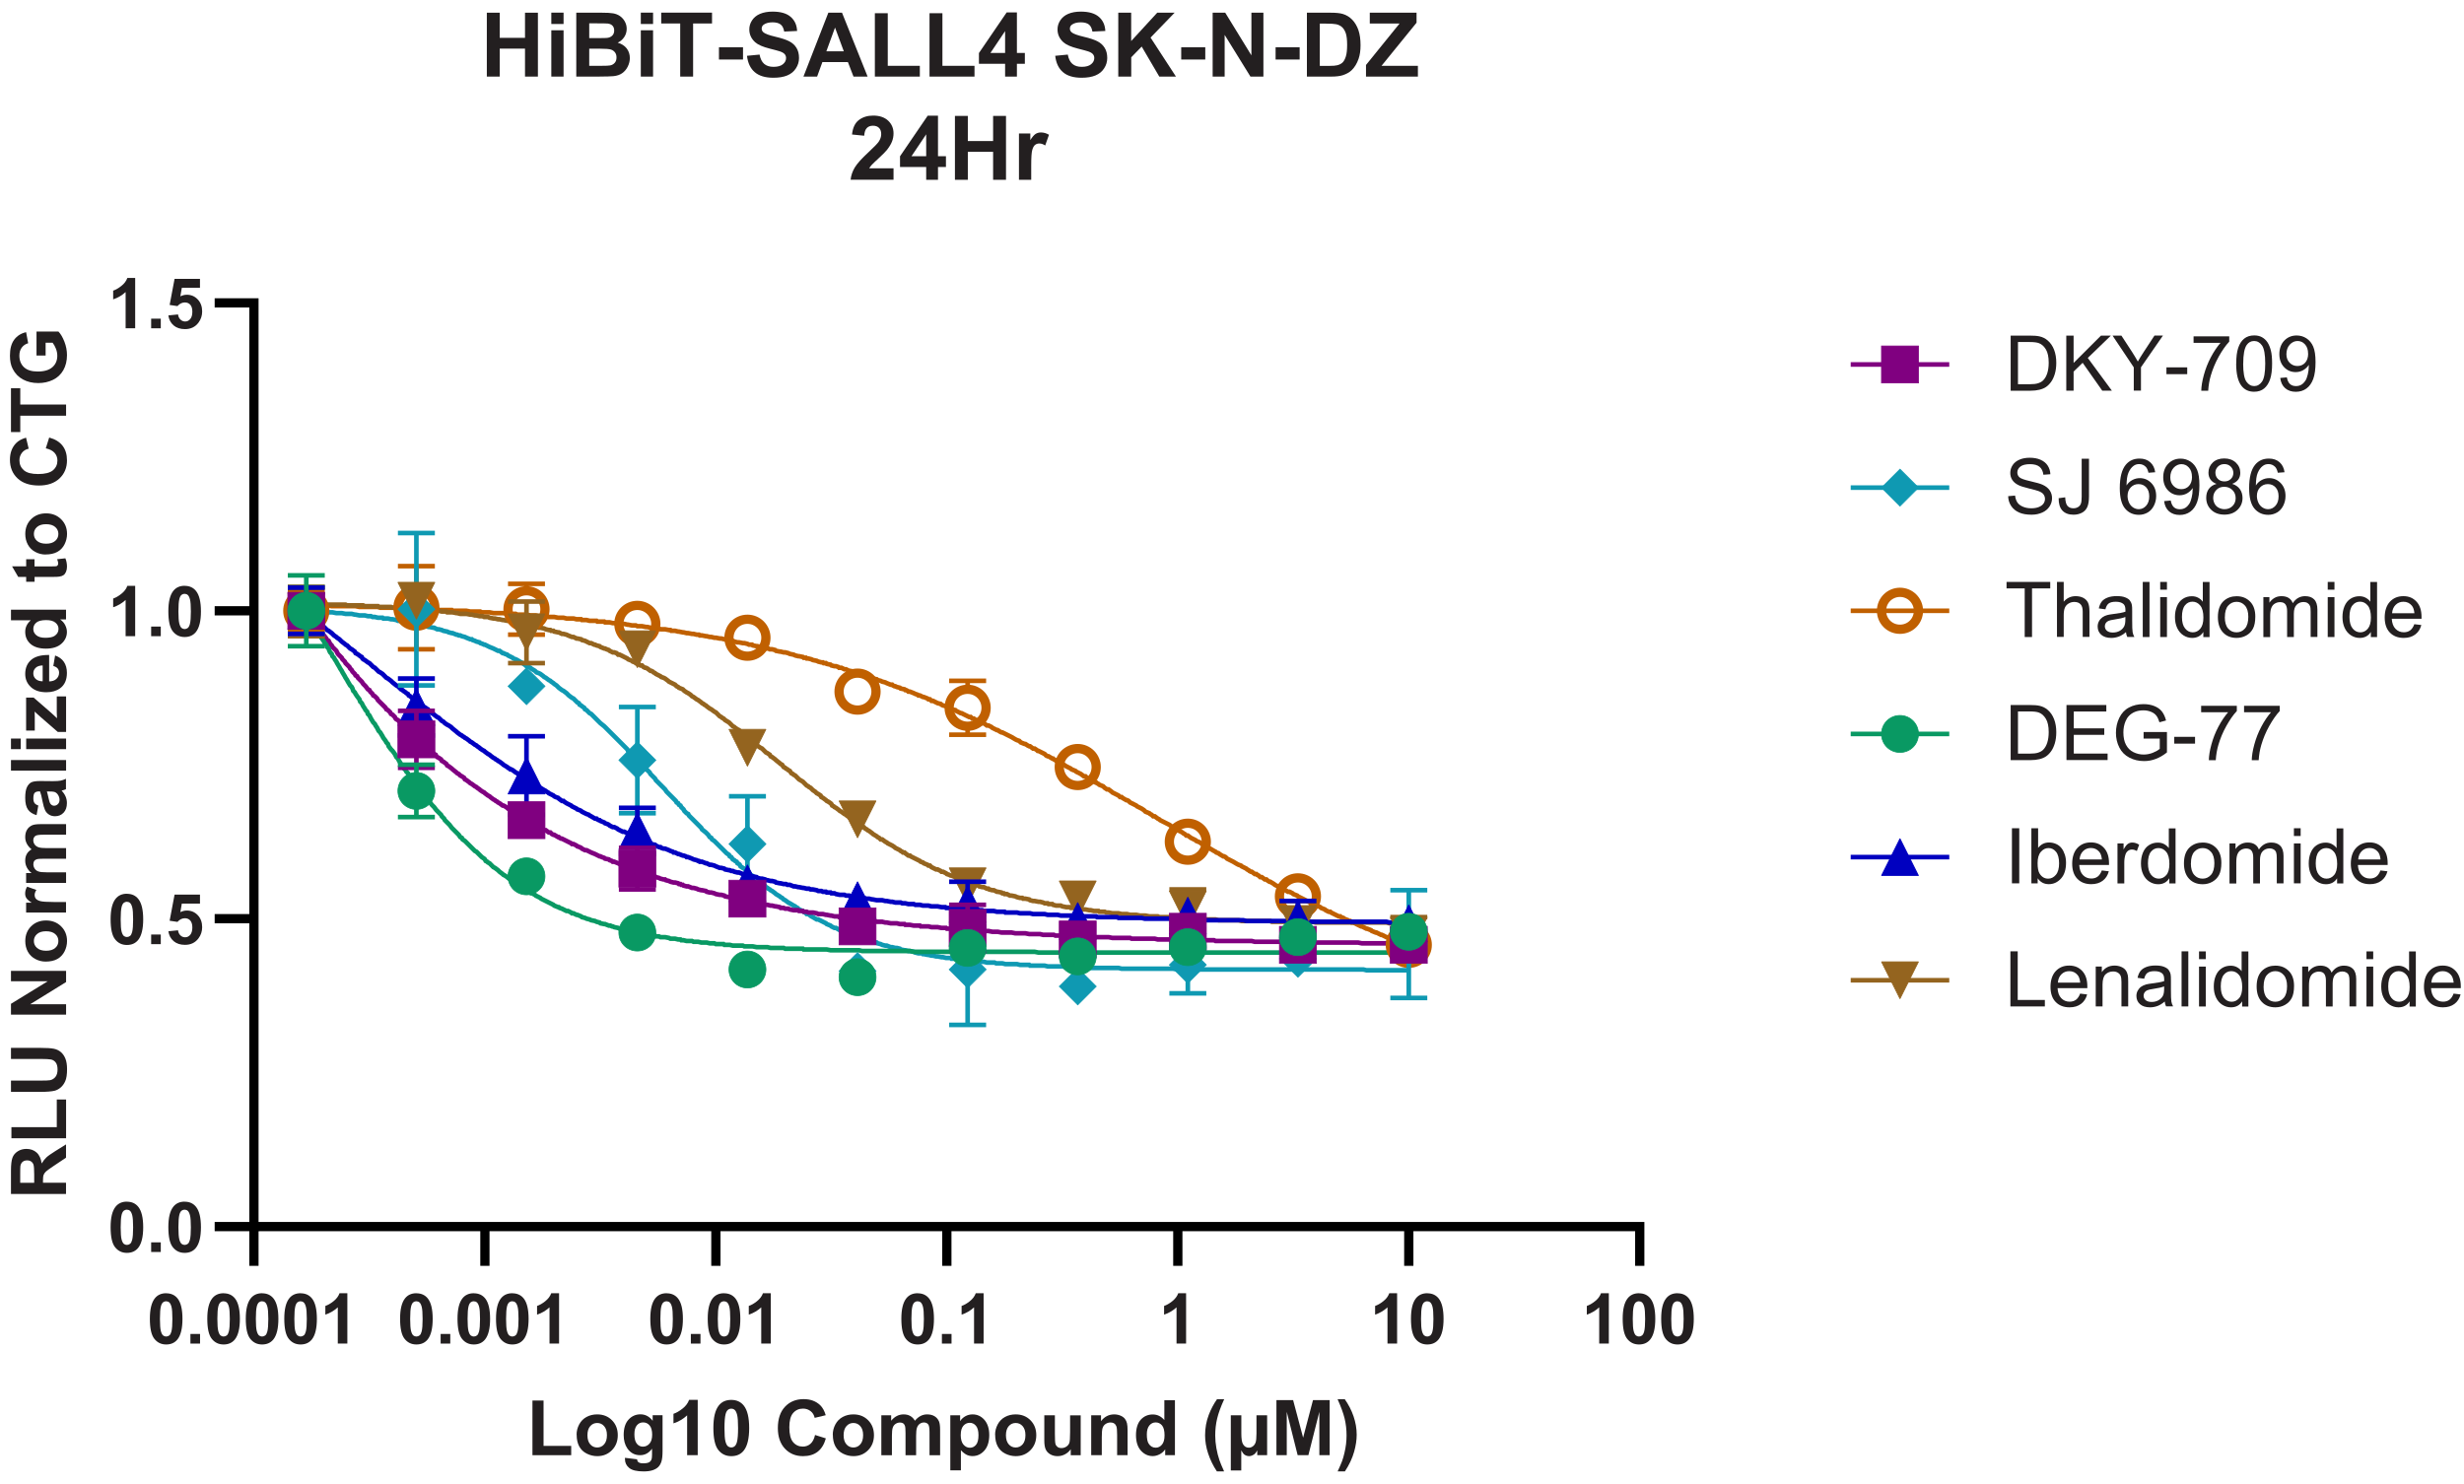<?xml version="1.0" encoding="UTF-8"?><svg id="a" xmlns="http://www.w3.org/2000/svg" viewBox="0 0 384.05 231.38"><g><path d="m25.9,201.62c.76,0,1.35.27,1.78.81.51.64.76,1.7.76,3.18s-.26,2.54-.77,3.19c-.42.53-1.01.8-1.77.8s-1.37-.29-1.84-.88c-.47-.58-.7-1.63-.7-3.13s.26-2.53.77-3.18c.42-.53,1.01-.8,1.77-.8Zm0,1.24c-.18,0-.34.06-.49.17-.14.12-.25.32-.33.62-.1.39-.15,1.04-.15,1.96s.05,1.55.14,1.89c.09.34.21.57.35.69.14.11.3.17.48.17s.34-.06.49-.17.25-.32.33-.62c.1-.38.15-1.04.15-1.95s-.05-1.55-.14-1.89c-.09-.34-.21-.57-.35-.69-.14-.12-.3-.17-.48-.17Z" style="fill:#231f20;"/><path d="m29.68,209.46v-1.5h1.5v1.5h-1.5Z" style="fill:#231f20;"/><path d="m34.85,201.62c.76,0,1.35.27,1.78.81.51.64.76,1.7.76,3.18s-.26,2.54-.77,3.19c-.42.53-1.01.8-1.77.8s-1.37-.29-1.84-.88c-.47-.58-.7-1.63-.7-3.13s.26-2.53.77-3.18c.42-.53,1.01-.8,1.77-.8Zm0,1.24c-.18,0-.34.06-.49.17-.14.12-.25.32-.33.62-.1.39-.15,1.04-.15,1.96s.05,1.55.14,1.89c.09.34.21.57.35.69.14.11.3.17.48.17s.34-.06.49-.17.25-.32.33-.62c.1-.38.15-1.04.15-1.95s-.05-1.55-.14-1.89c-.09-.34-.21-.57-.35-.69-.14-.12-.3-.17-.48-.17Z" style="fill:#231f20;"/><path d="m40.85,201.62c.76,0,1.35.27,1.78.81.51.64.76,1.7.76,3.18s-.26,2.54-.77,3.19c-.42.53-1.01.8-1.77.8s-1.37-.29-1.84-.88c-.47-.58-.7-1.63-.7-3.13s.26-2.53.77-3.18c.42-.53,1.01-.8,1.77-.8Zm0,1.24c-.18,0-.34.06-.49.17-.14.12-.25.32-.33.62-.1.39-.15,1.04-.15,1.96s.05,1.55.14,1.89c.09.34.21.57.35.69.14.11.3.17.48.17s.34-.06.49-.17.25-.32.33-.62c.1-.38.15-1.04.15-1.95s-.05-1.55-.14-1.89c-.09-.34-.21-.57-.35-.69-.14-.12-.3-.17-.48-.17Z" style="fill:#231f20;"/><path d="m46.85,201.62c.76,0,1.35.27,1.78.81.51.64.76,1.7.76,3.18s-.26,2.54-.77,3.19c-.42.53-1.01.8-1.77.8s-1.37-.29-1.84-.88c-.47-.58-.7-1.63-.7-3.13s.26-2.53.77-3.18c.42-.53,1.01-.8,1.77-.8Zm0,1.24c-.18,0-.34.06-.49.17-.14.12-.25.32-.33.62-.1.39-.15,1.04-.15,1.96s.05,1.55.14,1.89c.09.34.21.57.35.69.14.11.3.17.48.17s.34-.06.49-.17.25-.32.33-.62c.1-.38.15-1.04.15-1.95s-.05-1.55-.14-1.89c-.09-.34-.21-.57-.35-.69-.14-.12-.3-.17-.48-.17Z" style="fill:#231f20;"/><path d="m54.15,209.46h-1.5v-5.65c-.55.51-1.19.89-1.94,1.14v-1.36c.39-.13.82-.37,1.27-.73s.77-.77.94-1.25h1.22v7.85Z" style="fill:#231f20;"/></g><g><path d="m64.9,201.62c.76,0,1.35.27,1.78.81.51.64.76,1.7.76,3.18s-.26,2.54-.77,3.19c-.42.53-1.01.8-1.77.8s-1.37-.29-1.84-.88c-.47-.58-.7-1.63-.7-3.13s.26-2.53.77-3.18c.42-.53,1.01-.8,1.77-.8Zm0,1.24c-.18,0-.34.06-.49.17-.14.12-.25.32-.33.62-.1.39-.15,1.04-.15,1.96s.05,1.55.14,1.89c.09.34.21.57.35.69.14.11.3.17.48.17s.34-.06.49-.17.25-.32.33-.62c.1-.38.15-1.04.15-1.95s-.05-1.55-.14-1.89c-.09-.34-.21-.57-.35-.69-.14-.12-.3-.17-.48-.17Z" style="fill:#231f20;"/><path d="m68.68,209.46v-1.5h1.5v1.5h-1.5Z" style="fill:#231f20;"/><path d="m73.85,201.62c.76,0,1.35.27,1.78.81.51.64.76,1.7.76,3.18s-.26,2.54-.77,3.19c-.42.53-1.01.8-1.77.8s-1.37-.29-1.84-.88c-.47-.58-.7-1.63-.7-3.13s.26-2.53.77-3.18c.42-.53,1.01-.8,1.77-.8Zm0,1.24c-.18,0-.34.06-.49.17-.14.12-.25.32-.33.62-.1.39-.15,1.04-.15,1.96s.05,1.55.14,1.89c.09.34.21.57.35.69.14.11.3.17.48.17s.34-.06.49-.17.25-.32.33-.62c.1-.38.15-1.04.15-1.95s-.05-1.55-.14-1.89c-.09-.34-.21-.57-.35-.69-.14-.12-.3-.17-.48-.17Z" style="fill:#231f20;"/><path d="m79.85,201.62c.76,0,1.35.27,1.78.81.51.64.76,1.7.76,3.18s-.26,2.54-.77,3.19c-.42.53-1.01.8-1.77.8s-1.37-.29-1.84-.88c-.47-.58-.7-1.63-.7-3.13s.26-2.53.77-3.18c.42-.53,1.01-.8,1.77-.8Zm0,1.24c-.18,0-.34.06-.49.17-.14.12-.25.32-.33.62-.1.39-.15,1.04-.15,1.96s.05,1.55.14,1.89c.09.34.21.57.35.69.14.11.3.17.48.17s.34-.06.49-.17.25-.32.33-.62c.1-.38.15-1.04.15-1.95s-.05-1.55-.14-1.89c-.09-.34-.21-.57-.35-.69-.14-.12-.3-.17-.48-.17Z" style="fill:#231f20;"/><path d="m87.15,209.46h-1.5v-5.65c-.55.51-1.19.89-1.94,1.14v-1.36c.39-.13.82-.37,1.27-.73s.77-.77.94-1.25h1.22v7.85Z" style="fill:#231f20;"/></g><g><path d="m103.9,201.62c.76,0,1.35.27,1.78.81.51.64.76,1.7.76,3.18s-.26,2.54-.77,3.19c-.42.53-1.01.8-1.77.8s-1.37-.29-1.84-.88c-.47-.58-.7-1.63-.7-3.13s.26-2.53.77-3.18c.42-.53,1.01-.8,1.77-.8Zm0,1.24c-.18,0-.34.06-.49.17-.14.12-.25.32-.33.62-.1.39-.15,1.04-.15,1.96s.05,1.55.14,1.89c.09.34.21.57.35.69.14.11.3.17.48.17s.34-.06.49-.17.25-.32.33-.62c.1-.38.15-1.04.15-1.95s-.05-1.55-.14-1.89c-.09-.34-.21-.57-.35-.69-.14-.12-.3-.17-.48-.17Z" style="fill:#231f20;"/><path d="m107.68,209.46v-1.5h1.5v1.5h-1.5Z" style="fill:#231f20;"/><path d="m112.85,201.62c.76,0,1.35.27,1.78.81.51.64.76,1.7.76,3.18s-.26,2.54-.77,3.19c-.42.53-1.01.8-1.77.8s-1.37-.29-1.84-.88c-.47-.58-.7-1.63-.7-3.13s.26-2.53.77-3.18c.42-.53,1.01-.8,1.77-.8Zm0,1.24c-.18,0-.34.06-.49.17-.14.12-.25.32-.33.62-.1.39-.15,1.04-.15,1.96s.05,1.55.14,1.89c.09.34.21.57.35.69.14.11.3.17.48.17s.34-.06.49-.17.25-.32.33-.62c.1-.38.15-1.04.15-1.95s-.05-1.55-.14-1.89c-.09-.34-.21-.57-.35-.69-.14-.12-.3-.17-.48-.17Z" style="fill:#231f20;"/><path d="m120.15,209.46h-1.5v-5.65c-.55.51-1.19.89-1.94,1.14v-1.36c.39-.13.82-.37,1.27-.73s.77-.77.94-1.25h1.22v7.85Z" style="fill:#231f20;"/></g><g><path d="m143.03,201.62c.76,0,1.35.27,1.78.81.51.64.76,1.7.76,3.18s-.26,2.54-.77,3.19c-.42.53-1.01.8-1.77.8s-1.37-.29-1.84-.88c-.47-.58-.7-1.63-.7-3.13s.26-2.53.77-3.18c.42-.53,1.01-.8,1.77-.8Zm0,1.24c-.18,0-.34.06-.49.17-.14.12-.25.32-.33.62-.1.39-.15,1.04-.15,1.96s.05,1.55.14,1.89c.09.34.21.57.35.69.14.11.3.17.48.17s.34-.06.49-.17.25-.32.33-.62c.1-.38.15-1.04.15-1.95s-.05-1.55-.14-1.89c-.09-.34-.21-.57-.35-.69-.14-.12-.3-.17-.48-.17Z" style="fill:#231f20;"/><path d="m146.81,209.46v-1.5h1.5v1.5h-1.5Z" style="fill:#231f20;"/></g><g><path d="m153.32,209.46h-1.5v-5.65c-.55.51-1.19.89-1.94,1.14v-1.36c.39-.13.82-.37,1.27-.73s.77-.77.94-1.25h1.22v7.85Z" style="fill:#231f20;"/><path d="m184.88,209.46h-1.5v-5.65c-.55.51-1.19.89-1.94,1.14v-1.36c.39-.13.82-.37,1.27-.73s.77-.77.94-1.25h1.22v7.85Z" style="fill:#231f20;"/></g><g><path d="m217.76,209.46h-1.5v-5.65c-.55.51-1.19.89-1.93,1.14v-1.36c.39-.13.82-.37,1.27-.73.46-.36.77-.77.94-1.25h1.22v7.85Z" style="fill:#231f20;"/><path d="m222.46,201.62c.76,0,1.35.27,1.78.81.51.64.76,1.7.76,3.18s-.26,2.54-.77,3.19c-.42.53-1.01.8-1.77.8s-1.37-.29-1.84-.88c-.47-.58-.7-1.63-.7-3.13s.26-2.53.77-3.18c.42-.53,1.01-.8,1.77-.8Zm0,1.24c-.18,0-.34.06-.49.17-.14.12-.25.32-.33.62-.1.39-.15,1.04-.15,1.96s.05,1.55.14,1.89c.09.34.21.57.35.69.14.11.3.17.48.17s.34-.06.48-.17c.14-.12.25-.32.33-.62.1-.38.15-1.04.15-1.95s-.05-1.55-.14-1.89c-.09-.34-.21-.57-.35-.69-.14-.12-.3-.17-.48-.17Z" style="fill:#231f20;"/></g><g><path d="m250.76,209.46h-1.5v-5.65c-.55.51-1.19.89-1.93,1.14v-1.36c.39-.13.82-.37,1.27-.73.46-.36.77-.77.94-1.25h1.22v7.85Z" style="fill:#231f20;"/><path d="m255.46,201.62c.76,0,1.35.27,1.78.81.51.64.76,1.7.76,3.18s-.26,2.54-.77,3.19c-.42.53-1.01.8-1.77.8s-1.37-.29-1.84-.88c-.47-.58-.7-1.63-.7-3.13s.26-2.53.77-3.18c.42-.53,1.01-.8,1.77-.8Zm0,1.24c-.18,0-.34.06-.49.17-.14.12-.25.32-.33.62-.1.39-.15,1.04-.15,1.96s.05,1.55.14,1.89c.09.34.21.57.35.69.14.11.3.17.48.17s.34-.06.48-.17c.14-.12.25-.32.33-.62.1-.38.15-1.04.15-1.95s-.05-1.55-.14-1.89c-.09-.34-.21-.57-.35-.69-.14-.12-.3-.17-.48-.17Z" style="fill:#231f20;"/><path d="m261.46,201.62c.76,0,1.35.27,1.78.81.51.64.76,1.7.76,3.18s-.26,2.54-.77,3.19c-.42.53-1.01.8-1.77.8s-1.37-.29-1.84-.88c-.47-.58-.7-1.63-.7-3.13s.26-2.53.77-3.18c.42-.53,1.01-.8,1.77-.8Zm0,1.24c-.18,0-.34.06-.49.17-.14.12-.25.32-.33.62-.1.39-.15,1.04-.15,1.96s.05,1.55.14,1.89c.09.34.21.57.35.69.14.11.3.17.48.17s.34-.06.48-.17c.14-.12.25-.32.33-.62.1-.38.15-1.04.15-1.95s-.05-1.55-.14-1.89c-.09-.34-.21-.57-.35-.69-.14-.12-.3-.17-.48-.17Z" style="fill:#231f20;"/></g><path d="m38.86,191.22h217.44m-216.72,0v6.12m36-6.12v6.12m36-6.12v6.12m36-6.12v6.12m36-6.12v6.12m36-6.12v6.12m36-6.12v6.12" style="fill:none; stroke:#000; stroke-miterlimit:1.5; stroke-width:1.44px;"/><g><path d="m19.78,187.34c.76,0,1.35.27,1.78.81.51.64.76,1.7.76,3.18s-.26,2.54-.77,3.19c-.42.53-1.01.8-1.77.8s-1.37-.29-1.84-.88c-.47-.58-.7-1.63-.7-3.13s.26-2.53.77-3.18c.42-.53,1.01-.8,1.77-.8Zm0,1.24c-.18,0-.34.06-.49.17-.14.12-.25.32-.33.62-.1.39-.15,1.04-.15,1.96s.05,1.55.14,1.89c.09.34.21.57.35.69.14.11.3.17.48.17s.34-.06.49-.17.25-.32.33-.62c.1-.38.15-1.04.15-1.95s-.05-1.55-.14-1.89c-.09-.34-.21-.57-.35-.69-.14-.12-.3-.17-.48-.17Z" style="fill:#231f20;"/><path d="m23.56,195.18v-1.5h1.5v1.5h-1.5Z" style="fill:#231f20;"/></g><path d="m28.78,187.34c.76,0,1.35.27,1.78.81.51.64.76,1.7.76,3.18s-.26,2.54-.77,3.19c-.42.53-1.01.8-1.77.8s-1.37-.29-1.84-.88c-.47-.58-.7-1.63-.7-3.13s.26-2.53.77-3.18c.42-.53,1.01-.8,1.77-.8Zm0,1.24c-.18,0-.34.06-.49.17-.14.12-.25.32-.33.62-.1.39-.15,1.04-.15,1.96s.05,1.55.14,1.89c.09.34.21.57.35.69.14.11.3.17.48.17s.34-.06.49-.17.25-.32.33-.62c.1-.38.15-1.04.15-1.95s-.05-1.55-.14-1.89c-.09-.34-.21-.57-.35-.69-.14-.12-.3-.17-.48-.17Z" style="fill:#231f20;"/><g><path d="m19.78,139.34c.76,0,1.35.27,1.78.81.51.64.76,1.7.76,3.18s-.26,2.54-.77,3.19c-.42.53-1.01.8-1.77.8s-1.37-.29-1.84-.88c-.47-.58-.7-1.63-.7-3.13s.26-2.53.77-3.18c.42-.53,1.01-.8,1.77-.8Zm0,1.24c-.18,0-.34.06-.49.17-.14.12-.25.32-.33.62-.1.39-.15,1.04-.15,1.96s.05,1.55.14,1.89c.09.34.21.57.35.69.14.11.3.17.48.17s.34-.06.49-.17.25-.32.33-.62c.1-.38.15-1.04.15-1.95s-.05-1.55-.14-1.89c-.09-.34-.21-.57-.35-.69-.14-.12-.3-.17-.48-.17Z" style="fill:#231f20;"/><path d="m23.56,147.19v-1.5h1.5v1.5h-1.5Z" style="fill:#231f20;"/></g><path d="m26.26,145.18l1.49-.15c.04.34.17.61.38.8.21.2.45.29.73.29.31,0,.58-.13.79-.38s.33-.64.33-1.15c0-.48-.11-.84-.32-1.08-.21-.24-.5-.36-.84-.36-.43,0-.82.19-1.16.57l-1.22-.18.77-4.07h3.96v1.4h-2.83l-.23,1.33c.33-.17.68-.25,1.02-.25.66,0,1.23.24,1.69.72.46.48.69,1.11.69,1.88,0,.64-.19,1.22-.56,1.72-.51.69-1.21,1.03-2.12,1.03-.72,0-1.31-.19-1.77-.58-.45-.39-.73-.91-.82-1.56Z" style="fill:#231f20;"/><g><path d="m21.08,99.18h-1.5v-5.65c-.55.51-1.19.89-1.94,1.14v-1.36c.39-.13.82-.37,1.27-.73.46-.36.77-.77.94-1.25h1.22v7.85Z" style="fill:#231f20;"/><path d="m23.56,99.18v-1.5h1.5v1.5h-1.5Z" style="fill:#231f20;"/></g><path d="m28.78,91.33c.76,0,1.35.27,1.78.81.51.64.76,1.7.76,3.18s-.26,2.54-.77,3.19c-.42.53-1.01.8-1.77.8s-1.37-.29-1.84-.88c-.47-.58-.7-1.63-.7-3.13s.26-2.53.77-3.18c.42-.53,1.01-.8,1.77-.8Zm0,1.24c-.18,0-.34.06-.49.17-.14.12-.25.32-.33.62-.1.39-.15,1.04-.15,1.96s.05,1.55.14,1.89c.09.34.21.57.35.69.14.11.3.17.48.17s.34-.06.49-.17c.14-.12.25-.32.33-.62.1-.38.15-1.03.15-1.95s-.05-1.55-.14-1.89c-.09-.34-.21-.57-.35-.69-.14-.12-.3-.17-.48-.17Z" style="fill:#231f20;"/><g><path d="m21.08,51.18h-1.5v-5.65c-.55.51-1.19.89-1.94,1.14v-1.36c.39-.13.82-.37,1.27-.73.46-.36.77-.77.94-1.25h1.22v7.85Z" style="fill:#231f20;"/><path d="m23.56,51.18v-1.5h1.5v1.5h-1.5Z" style="fill:#231f20;"/></g><path d="m26.26,49.17l1.49-.15c.04.34.17.61.38.8.21.2.45.3.73.3.31,0,.58-.13.79-.38.22-.25.33-.64.33-1.15,0-.48-.11-.84-.32-1.08-.21-.24-.5-.36-.84-.36-.43,0-.82.19-1.16.57l-1.22-.18.77-4.07h3.96v1.4h-2.83l-.23,1.33c.33-.17.68-.25,1.02-.25.66,0,1.23.24,1.69.73.46.48.69,1.11.69,1.88,0,.64-.19,1.22-.56,1.72-.51.69-1.21,1.03-2.12,1.03-.72,0-1.31-.19-1.77-.58-.45-.39-.73-.91-.82-1.56Z" style="fill:#231f20;"/><path d="m39.58,191.94V46.5m0,144.72h-6.12m6.12-48h-6.12m6.12-48h-6.12m6.12-48h-6.12" style="fill:none; stroke:#000; stroke-miterlimit:1.5; stroke-width:1.44px;"/><polyline points="47.74 94.38 51.22 94.38 51.7 94.5 55.42 94.5 56.02 94.62 59.02 94.62 59.26 94.74 62.02 94.74 62.5 94.86 64.78 94.86 65.38 94.98 67.66 94.98 68.14 95.1 70.42 95.1 70.54 95.22 72.7 95.22 73.3 95.34 74.86 95.34 75.1 95.46 76.3 95.46 76.9 95.58 78.46 95.58 79.06 95.7 80.38 95.7 80.62 95.82 82.06 95.82 82.66 95.94 83.5 95.94 83.98 96.06 85.18 96.06 85.42 96.18 86.38 96.18 86.98 96.3 87.82 96.3 88.3 96.42 89.38 96.42 89.86 96.54 90.58 96.54 90.7 96.66 91.42 96.66 91.9 96.78 92.98 96.78 93.1 96.9 94.18 96.9 94.3 97.02 95.02 97.02 95.5 97.14 95.74 97.14 96.34 97.26 97.3 97.26 97.78 97.38 97.9 97.38 98.5 97.5 99.1 97.5 99.34 97.62 100.06 97.62 100.66 97.74 100.9 97.74 101.38 97.86 101.5 97.86 102.1 97.98 102.7 97.98 102.94 98.1 103.66 98.1 104.26 98.22 104.5 98.22 104.62 98.34 105.22 98.34 105.7 98.46 105.82 98.46 106.42 98.58 106.54 98.58 107.02 98.7 107.26 98.7 107.86 98.82 108.1 98.82 108.58 98.94 108.94 98.94 109.06 99.06 109.42 99.06 110.02 99.18 110.14 99.18 110.62 99.3 110.86 99.3 111.34 99.42 111.58 99.42 112.18 99.54 112.42 99.54 112.9 99.66 113.02 99.66 113.26 99.78 113.62 99.78 113.74 99.9 114.22 99.9 114.46 100.02 114.94 100.14 115.18 100.14 115.78 100.26 116.02 100.26 116.5 100.38 116.74 100.5 117.22 100.5 117.34 100.62 117.94 100.74 118.06 100.74 118.54 100.86 118.78 100.86 119.38 101.1 119.74 101.1 119.98 101.22 120.34 101.22 120.82 101.34 120.94 101.46 121.54 101.58 121.66 101.58 122.14 101.7 122.38 101.7 122.86 101.82 123.1 101.94 123.7 102.06 123.94 102.18 124.42 102.3 124.54 102.3 125.14 102.42 125.26 102.54 125.62 102.54 125.74 102.66 125.98 102.66 126.46 102.78 126.7 102.9 127.3 103.02 127.54 103.14 128.02 103.26 128.26 103.26 128.38 103.38 128.74 103.38 128.86 103.5 129.46 103.62 129.58 103.74 130.06 103.86 130.3 103.86 130.66 103.98 130.78 104.1 131.14 104.1 131.62 104.34 131.86 104.34 132.34 104.58 132.46 104.58 133.06 104.7 133.18 104.82 133.66 104.94 133.9 105.06 134.38 105.18 134.62 105.3 135.22 105.42 135.46 105.54 135.94 105.66 136.06 105.78 136.66 105.9 136.78 106.02 137.26 106.14 137.5 106.26 137.98 106.38 138.22 106.5 138.82 106.74 139.06 106.74 139.18 106.86 139.42 106.98 139.54 106.98 139.78 107.1 140.26 107.22 140.38 107.34 140.98 107.46 141.1 107.58 141.22 107.58 141.46 107.7 141.58 107.82 141.82 107.82 142.42 108.06 142.66 108.18 143.02 108.3 143.14 108.42 143.38 108.42 143.86 108.66 143.98 108.66 144.58 108.9 144.7 109.02 144.94 109.02 145.06 109.14 145.18 109.26 145.42 109.26 145.9 109.5 146.14 109.62 146.62 109.74 146.74 109.86 146.98 109.98 147.46 110.1 147.58 110.22 148.18 110.46 148.3 110.58 148.9 110.7 149.02 110.82 149.5 111.06 149.74 111.18 149.86 111.18 150.1 111.3 150.34 111.42 150.58 111.54 151.06 111.78 151.3 111.78 151.42 111.9 151.54 112.02 151.78 112.02 151.9 112.14 152.5 112.38 152.62 112.5 152.98 112.62 153.1 112.74 153.34 112.74 153.82 113.1 154.06 113.1 154.54 113.34 154.66 113.46 154.9 113.58 155.38 113.82 155.5 113.82 155.86 114.06 156.1 114.18 156.22 114.18 156.7 114.42 156.94 114.54 157.42 114.78 157.66 114.9 158.26 115.26 158.5 115.38 158.86 115.5 158.98 115.62 159.1 115.74 159.7 115.98 159.82 115.98 160.18 116.22 160.42 116.34 160.54 116.34 161.02 116.7 161.26 116.7 161.62 116.94 161.74 117.06 161.86 117.06 162.1 117.18 162.58 117.42 162.82 117.54 162.94 117.66 163.06 117.78 163.3 117.9 163.42 117.9 164.02 118.26 164.14 118.26 164.26 118.38 164.5 118.5 164.62 118.62 164.86 118.74 165.34 118.98 165.58 119.1 165.7 119.1 165.82 119.22 166.18 119.46 166.42 119.58 166.9 119.82 167.02 119.94 167.62 120.18 167.74 120.3 168.22 120.54 168.46 120.66 168.94 121.02 169.18 121.02 169.42 121.26 169.66 121.38 169.78 121.5 170.02 121.5 170.5 121.86 170.74 121.98 170.86 121.98 170.98 122.1 171.22 122.22 171.34 122.34 171.94 122.58 172.06 122.7 172.18 122.82 172.54 123.06 172.78 123.06 173.26 123.42 173.38 123.54 173.62 123.66 174.1 123.9 174.34 124.02 174.46 124.14 174.58 124.26 174.82 124.26 174.94 124.38 175.54 124.74 175.66 124.74 175.9 124.86 176.02 124.98 176.14 125.1 176.38 125.22 176.86 125.46 177.1 125.58 177.22 125.7 177.7 125.94 177.94 126.06 178.3 126.3 178.42 126.42 178.54 126.54 179.14 126.78 179.26 126.9 179.5 127.02 179.62 127.14 179.74 127.26 179.98 127.26 180.46 127.62 180.7 127.74 180.82 127.86 181.3 128.1 181.54 128.22 182.02 128.46 182.26 128.58 182.74 128.94 182.86 129.06 183.22 129.18 183.46 129.3 183.58 129.42 184.06 129.66 184.3 129.78 184.42 129.9 184.66 130.02 184.9 130.26 185.14 130.26 185.62 130.62 185.86 130.74 186.34 130.98 186.46 131.1 187.06 131.34 187.18 131.46 187.66 131.82 187.9 131.94 188.26 132.06 188.38 132.18 188.62 132.3 189.22 132.66 189.46 132.78 189.58 132.9 189.94 133.02 190.06 133.14 190.66 133.5 190.78 133.5 191.02 133.62 191.26 133.86 191.5 133.98 191.98 134.22 192.22 134.34 192.82 134.7 193.06 134.82 193.42 134.94 193.54 135.06 193.78 135.18 194.26 135.42 194.38 135.54 194.62 135.66 194.74 135.78 194.98 135.9 195.1 135.9 195.58 136.26 195.82 136.26 195.94 136.38 196.18 136.5 196.42 136.74 196.66 136.74 197.14 137.1 197.38 137.1 197.5 137.22 197.86 137.46 197.98 137.46 198.58 137.82 198.7 137.94 199.18 138.18 199.42 138.3 199.9 138.54 200.14 138.66 200.74 139.02 200.98 139.02 201.46 139.26 201.58 139.38 202.18 139.62 202.3 139.74 202.78 139.98 203.02 140.1 203.5 140.34 203.74 140.46 204.22 140.7 204.34 140.82 204.58 140.82 205.06 141.06 205.3 141.18 205.78 141.42 205.9 141.54 206.5 141.78 206.62 141.9 207.1 142.14 207.34 142.14 207.46 142.26 207.94 142.5 208.18 142.62 208.66 142.86 208.9 142.86 209.02 142.98 209.38 143.1 209.5 143.22 210.1 143.46 210.22 143.58 210.46 143.58 210.58 143.7 210.7 143.82 210.94 143.82 211.42 144.06 211.66 144.18 211.9 144.3 212.14 144.42 212.26 144.42 212.5 144.54 212.98 144.78 213.1 144.78 213.7 145.02 213.82 145.14 214.42 145.38 214.54 145.38 215.02 145.62 215.26 145.74 215.38 145.74 215.62 145.86 215.86 145.98 216.1 146.1 216.58 146.22 216.82 146.34 217.06 146.46 217.3 146.58 217.42 146.58 218.02 146.82 218.14 146.82 218.62 147.06 218.86 147.18 218.98 147.18 219.22 147.3 219.34 147.3 219.58 147.42" style="fill:none; stroke:#c06000; stroke-miterlimit:1.5; stroke-width:.72px;"/><polyline points="47.74 95.22 48.94 95.22 49.42 95.34 50.62 95.34 50.86 95.46 51.82 95.46 52.42 95.58 53.26 95.58 53.86 95.7 54.82 95.7 55.3 95.82 55.42 95.82 56.02 95.94 56.86 95.94 57.34 96.06 57.82 96.06 58.06 96.18 58.42 96.18 58.9 96.3 59.62 96.3 59.74 96.42 60.46 96.42 60.94 96.54 61.18 96.54 61.78 96.66 62.02 96.78 62.5 96.78 62.74 96.9 63.22 96.9 63.34 97.02 63.94 97.02 64.06 97.14 64.54 97.26 64.78 97.26 65.38 97.38 65.62 97.38 66.1 97.5 66.34 97.62 66.82 97.74 66.94 97.74 67.54 97.86 67.66 97.86 68.14 98.1 68.38 98.1 68.86 98.22 69.1 98.34 69.7 98.46 69.94 98.58 70.42 98.7 70.54 98.7 71.14 98.94 71.26 98.94 71.5 99.06 71.74 99.06 71.98 99.18 72.46 99.3 72.7 99.42 73.3 99.66 73.54 99.66 73.66 99.78 74.02 99.9 74.26 100.02 74.74 100.14 74.86 100.26 75.22 100.38 75.46 100.5 75.58 100.5 76.06 100.74 76.3 100.86 76.9 101.1 77.14 101.22 77.62 101.46 77.86 101.46 78.34 101.82 78.46 101.82 78.7 101.94 79.06 102.06 79.18 102.18 79.66 102.42 79.9 102.54 80.02 102.66 80.38 102.78 80.62 102.9 81.22 103.26 81.46 103.38 81.94 103.74 82.06 103.86 82.42 103.98 82.66 104.1 82.78 104.22 83.38 104.58 83.5 104.7 83.62 104.82 83.98 104.94 84.22 105.06 84.7 105.42 84.82 105.54 85.06 105.66 85.54 106.02 85.78 106.14 85.9 106.26 86.26 106.5 86.38 106.62 86.74 106.86 86.98 107.1 87.1 107.22 87.58 107.58 87.82 107.7 88.3 108.06 88.54 108.3 88.66 108.42 89.14 108.78 89.38 108.9 89.5 109.02 89.74 109.26 89.86 109.38 89.98 109.5 90.22 109.62 90.34 109.86 90.58 109.98 90.7 110.1 91.06 110.34 91.18 110.58 91.42 110.7 91.9 111.18 92.14 111.3 92.74 111.9 92.98 112.14 93.46 112.62 93.58 112.74 94.18 113.22 94.3 113.34 94.54 113.58 94.9 113.94 95.02 114.06 95.14 114.18 95.5 114.54 95.74 114.78 95.86 114.9 96.34 115.38 96.58 115.62 97.06 116.1 97.3 116.34 97.78 116.82 97.9 117.06 98.5 117.54 98.62 117.78 99.1 118.26 99.34 118.5 99.82 118.98 100.06 119.22 100.54 119.7 100.66 119.94 100.9 120.06 101.26 120.42 101.38 120.66 101.5 120.78 101.86 121.14 102.1 121.38 102.22 121.62 102.58 121.98 102.7 122.1 102.94 122.34 103.3 122.7 103.42 122.82 103.66 123.06 103.9 123.42 104.14 123.66 104.26 123.78 104.5 124.02 104.62 124.14 104.86 124.38 104.98 124.5 105.22 124.74 105.34 124.86 105.46 125.1 105.7 125.22 105.82 125.46 106.06 125.58 106.18 125.82 106.42 126.06 106.54 126.18 106.66 126.42 107.02 126.78 107.26 126.9 107.38 127.14 107.86 127.62 108.1 127.86 108.58 128.34 108.82 128.58 109.3 129.06 109.42 129.3 110.02 129.78 110.14 129.9 110.38 130.14 110.62 130.5 110.86 130.62 110.98 130.86 111.34 131.1 111.58 131.34 111.7 131.46 112.18 131.94 112.42 132.18 112.9 132.66 113.02 132.78 113.26 133.02 113.62 133.26 113.74 133.5 113.98 133.62 114.22 133.98 114.46 134.1 114.58 134.22 114.82 134.34 114.94 134.58 115.18 134.7 115.3 134.82 115.42 135.06 115.78 135.3 116.02 135.42 116.14 135.54 116.38 135.78 116.5 135.9 116.74 136.02 116.98 136.38 117.22 136.5 117.34 136.62 117.94 136.98 118.06 137.22 118.54 137.58 118.78 137.7 118.9 137.82 119.14 137.94 119.38 138.3 119.62 138.42 119.74 138.54 119.98 138.66 120.1 138.78 120.34 138.9 120.82 139.26 120.94 139.38 121.54 139.74 121.66 139.86 121.9 139.98 122.02 140.1 122.14 140.22 122.38 140.34 122.86 140.7 123.1 140.82 123.7 141.18 123.94 141.3 124.06 141.42 124.3 141.54 124.42 141.66 124.54 141.78 125.14 142.02 125.26 142.14 125.5 142.26 125.74 142.5 125.98 142.5 126.46 142.86 126.7 142.98 127.3 143.34 127.54 143.34 128.02 143.58 128.26 143.7 128.74 143.94 128.86 144.06 129.46 144.3 129.58 144.42 130.06 144.66 130.3 144.66 130.9 145.02 131.14 145.02 131.26 145.14 131.62 145.26 131.86 145.38 132.34 145.5 132.46 145.62 133.06 145.74 133.18 145.86 133.66 146.1 133.9 146.1 134.38 146.34 134.62 146.34 135.1 146.46 135.22 146.58 135.46 146.58 135.94 146.82 136.06 146.82 136.66 146.94 136.78 147.06 137.26 147.18 137.5 147.3 137.98 147.42 138.22 147.42 138.82 147.66 139.06 147.66 139.54 147.78 139.78 147.78 140.26 147.9 140.38 148.02 140.98 148.14 141.1 148.14 141.58 148.26 141.82 148.26 142.42 148.38 142.66 148.5 143.14 148.62 143.74 148.62 143.86 148.74 143.98 148.74 144.58 148.86 144.7 148.86 145.18 148.98 145.42 148.98 145.9 149.1 146.14 149.1 146.74 149.22 146.98 149.22 147.46 149.34 148.18 149.34 148.3 149.46 149.02 149.46 149.5 149.58 149.74 149.58 150.34 149.7 151.3 149.7 151.78 149.82 152.5 149.82 152.62 149.94 153.34 149.94 153.82 150.06 155.02 150.06 155.26 150.18 156.22 150.18 156.7 150.3 158.5 150.3 158.98 150.42 160.42 150.42 160.54 150.54 162.82 150.54 163.3 150.66 165.58 150.66 166.18 150.78 169.3 150.78 169.42 150.9 174.34 150.9 174.82 151.02 182.86 151.02 183.46 151.14 212.5 151.14 212.98 151.26 219.58 151.26" style="fill:none; stroke:#0f99b2; stroke-miterlimit:1.5; stroke-width:.72px;"/><polyline points="47.74 94.14 50.5 94.14 50.98 94.26 53.86 94.26 54.1 94.38 56.62 94.38 56.86 94.5 58.9 94.5 59.02 94.62 60.94 94.62 61.18 94.74 62.74 94.74 63.22 94.86 64.06 94.86 64.54 94.98 65.62 94.98 66.1 95.1 66.94 95.1 67.54 95.22 68.38 95.22 68.86 95.34 69.58 95.34 69.7 95.46 70.54 95.46 71.14 95.58 71.26 95.58 71.74 95.7 72.7 95.7 73.3 95.82 73.54 95.82 74.02 95.94 74.26 95.94 74.74 96.06 75.22 96.06 75.46 96.18 76.06 96.18 76.3 96.3 76.9 96.42 77.14 96.42 77.62 96.54 77.86 96.54 78.34 96.66 78.46 96.66 79.06 96.78 79.54 96.78 79.66 96.9 79.9 96.9 80.38 97.02 80.62 97.02 81.22 97.14 81.46 97.26 81.94 97.38 82.06 97.38 82.66 97.5 83.02 97.5 83.14 97.62 83.5 97.62 83.98 97.86 84.22 97.86 84.82 97.98 85.06 98.1 85.54 98.22 85.78 98.22 85.9 98.34 86.26 98.34 86.38 98.46 86.98 98.58 87.1 98.58 87.58 98.82 87.82 98.82 88.3 98.94 88.54 99.06 89.14 99.3 89.38 99.3 89.86 99.54 89.98 99.54 90.58 99.66 90.7 99.78 91.18 99.9 91.42 100.02 91.9 100.26 92.14 100.26 92.38 100.38 92.62 100.5 92.74 100.5 92.98 100.62 93.46 100.74 93.58 100.86 94.18 101.1 94.3 101.1 94.54 101.22 94.9 101.34 95.02 101.46 95.5 101.7 95.74 101.7 96.1 101.82 96.22 101.94 96.34 102.06 96.58 102.06 97.06 102.3 97.3 102.42 97.54 102.54 97.78 102.66 97.9 102.78 98.5 103.02 98.62 103.14 98.98 103.26 99.1 103.38 99.34 103.38 99.82 103.74 100.06 103.74 100.3 103.98 100.54 104.1 100.66 104.1 100.9 104.22 101.38 104.58 101.5 104.58 101.74 104.7 101.86 104.82 102.1 104.94 102.22 105.06 102.7 105.3 102.94 105.42 103.06 105.54 103.42 105.66 103.66 105.78 104.14 106.14 104.26 106.26 104.5 106.38 104.98 106.62 105.22 106.74 105.34 106.86 105.46 106.98 105.7 107.1 105.82 107.22 106.42 107.46 106.54 107.58 106.66 107.7 107.02 107.94 107.26 108.06 107.62 108.3 107.74 108.42 107.86 108.54 108.1 108.66 108.58 109.02 108.82 109.14 109.3 109.5 109.42 109.62 109.66 109.74 109.78 109.86 110.02 109.98 110.14 110.1 110.62 110.46 110.86 110.58 111.34 110.94 111.58 111.06 111.7 111.18 111.82 111.3 112.18 111.66 112.42 111.78 112.54 111.9 112.78 112.02 112.9 112.14 113.02 112.26 113.62 112.62 113.74 112.74 114.22 113.22 114.46 113.34 114.58 113.46 114.94 113.7 115.18 113.82 115.3 113.94 115.42 114.18 115.78 114.42 116.02 114.54 116.38 114.78 116.5 114.9 116.74 115.02 117.22 115.5 117.34 115.62 117.94 115.98 118.06 116.22 118.18 116.34 118.54 116.58 118.78 116.7 118.9 116.82 119.14 117.06 119.38 117.3 119.62 117.42 119.98 117.66 120.1 117.9 120.34 118.02 120.82 118.38 120.94 118.5 121.54 118.98 121.66 119.1 121.9 119.22 122.14 119.58 122.38 119.7 122.5 119.82 122.74 119.94 122.86 120.06 123.1 120.18 123.34 120.54 123.58 120.66 123.7 120.78 123.94 120.9 124.3 121.26 124.42 121.38 124.54 121.5 125.14 121.86 125.26 121.98 125.5 122.22 125.74 122.46 125.98 122.58 126.1 122.7 126.34 122.82 126.46 122.94 126.7 123.18 127.06 123.42 127.18 123.54 127.3 123.66 127.54 123.78 127.9 124.02 128.02 124.26 128.26 124.38 128.74 124.74 128.86 124.86 129.1 124.98 129.46 125.22 129.58 125.34 129.7 125.58 129.94 125.7 130.06 125.82 130.3 125.94 130.78 126.3 130.9 126.42 131.14 126.54 131.62 126.9 131.86 127.02 131.98 127.14 132.34 127.38 132.46 127.5 132.7 127.62 132.82 127.86 133.06 127.98 133.18 128.1 133.66 128.46 133.9 128.58 134.38 128.94 134.62 128.94 134.86 129.18 135.1 129.3 135.22 129.42 135.46 129.54 135.94 129.9 136.06 130.02 136.66 130.38 136.78 130.5 137.02 130.62 137.14 130.74 137.26 130.86 137.5 130.86 137.98 131.22 138.22 131.34 138.34 131.46 138.82 131.7 139.06 131.82 139.42 132.06 139.54 132.18 139.78 132.3 140.26 132.54 140.38 132.66 140.62 132.78 140.74 132.9 140.98 132.9 141.1 133.02 141.58 133.38 141.82 133.38 141.94 133.5 142.18 133.62 142.42 133.74 142.66 133.86 143.14 134.1 143.38 134.22 143.5 134.34 143.86 134.46 143.98 134.58 144.58 134.82 144.7 134.94 144.94 134.94 145.06 135.06 145.18 135.18 145.42 135.3 145.9 135.54 146.14 135.54 146.38 135.66 146.62 135.78 146.74 135.9 146.98 135.9 147.46 136.14 147.58 136.26 147.94 136.38 148.18 136.5 148.3 136.5 148.9 136.74 149.02 136.86 149.5 136.98 149.74 137.1 149.86 137.1 150.1 137.22 150.34 137.34 150.58 137.46 151.06 137.58 151.3 137.7 151.78 137.82 151.9 137.94 152.5 138.06 152.62 138.18 153.1 138.3 153.34 138.3 153.82 138.54 154.06 138.54 154.18 138.66 154.66 138.78 154.9 138.78 155.38 139.02 155.5 139.02 156.1 139.14 156.22 139.26 156.46 139.26 156.58 139.38 156.94 139.38 157.42 139.62 157.66 139.62 158.26 139.74 158.5 139.86 158.98 139.98 159.34 139.98 159.46 140.1 159.82 140.1 160.42 140.22 160.54 140.34 161.02 140.46 161.26 140.46 161.86 140.58 162.1 140.58 162.58 140.7 162.82 140.82 163.3 140.82 163.42 140.94 164.02 140.94 164.14 141.06 164.62 141.18 165.34 141.18 165.58 141.3 166.18 141.42 166.78 141.42 166.9 141.54 167.62 141.54 167.74 141.66 168.46 141.66 168.94 141.78 169.18 141.78 169.78 141.9 170.02 141.9 170.5 142.02 171.22 142.02 171.34 142.14 172.18 142.14 172.42 142.26 172.78 142.26 173.38 142.38 174.34 142.38 174.82 142.5 175.66 142.5 176.14 142.62 177.1 142.62 177.7 142.74 178.54 142.74 179.14 142.86 180.46 142.86 180.7 142.98 182.26 142.98 182.74 143.1 184.3 143.1 184.9 143.22 186.46 143.22 187.06 143.34 189.46 143.34 189.94 143.46 193.06 143.46 193.54 143.58 197.98 143.58 198.22 143.7 204.58 143.7 205.06 143.82 216.1 143.82 216.58 143.94 219.58 143.94" style="fill:none; stroke:#94641f; stroke-miterlimit:1.5; stroke-width:.72px;"/><polyline points="47.74 95.58 48.1 95.82 48.22 95.94 48.46 96.06 48.58 96.3 48.7 96.42 48.94 96.54 49.3 96.78 49.42 96.9 49.66 97.02 50.14 97.5 50.26 97.62 50.5 97.74 50.98 98.22 51.22 98.34 51.7 98.7 51.82 98.82 52.06 99.06 52.42 99.3 52.54 99.42 52.9 99.66 53.02 99.78 53.26 100.02 53.74 100.38 53.86 100.5 54.1 100.62 54.58 101.1 54.82 101.22 55.3 101.58 55.42 101.82 55.66 101.94 56.02 102.18 56.14 102.3 56.38 102.42 56.5 102.66 56.62 102.78 56.86 102.9 57.34 103.26 57.58 103.38 58.18 103.98 58.42 104.1 58.9 104.58 59.02 104.7 59.26 104.82 59.62 105.06 59.74 105.18 59.98 105.42 60.1 105.54 60.22 105.66 60.46 105.78 60.94 106.14 61.18 106.38 61.78 106.86 62.02 106.98 62.5 107.46 62.74 107.58 62.86 107.7 63.22 107.94 63.34 108.06 63.58 108.18 63.7 108.42 63.94 108.54 64.06 108.66 64.54 109.02 64.78 109.14 65.38 109.74 65.62 109.86 66.1 110.22 66.34 110.34 66.46 110.46 66.7 110.58 66.82 110.82 66.94 110.94 67.3 111.18 67.54 111.3 67.66 111.42 68.14 111.78 68.38 111.9 68.5 112.02 68.86 112.38 69.1 112.5 69.22 112.62 69.34 112.74 69.7 112.98 69.94 113.1 70.3 113.34 70.42 113.46 70.54 113.58 71.14 114.06 71.26 114.18 71.74 114.54 71.98 114.66 72.1 114.78 72.34 114.9 72.46 115.02 72.7 115.14 73.18 115.5 73.3 115.62 73.54 115.74 74.02 116.1 74.26 116.22 74.38 116.34 74.74 116.58 74.86 116.7 75.22 116.94 75.46 117.06 75.58 117.18 76.06 117.54 76.3 117.66 76.42 117.78 76.9 118.14 77.14 118.26 77.26 118.38 77.5 118.5 77.62 118.62 77.86 118.74 78.34 119.1 78.46 119.22 79.06 119.58 79.18 119.7 79.42 119.82 79.54 119.94 79.66 119.94 79.9 120.06 80.38 120.42 80.62 120.54 80.74 120.66 81.22 121.02 81.46 121.14 81.58 121.26 81.82 121.38 81.94 121.38 82.06 121.5 82.66 121.86 82.78 121.98 83.02 122.1 83.38 122.34 83.5 122.34 83.98 122.7 84.22 122.82 84.82 123.18 85.06 123.3 85.18 123.42 85.42 123.54 85.54 123.66 85.78 123.78 86.26 124.02 86.38 124.14 86.62 124.26 86.98 124.38 87.1 124.5 87.58 124.86 87.82 124.86 87.94 124.98 88.3 125.22 88.54 125.34 89.02 125.58 89.14 125.7 89.38 125.82 89.86 126.06 89.98 126.18 90.34 126.3 90.58 126.42 90.7 126.54 91.18 126.78 91.42 126.9 91.78 127.02 91.9 127.14 92.14 127.26 92.74 127.62 92.98 127.62 93.1 127.74 93.34 127.86 93.46 127.86 93.58 127.98 94.18 128.22 94.3 128.34 94.66 128.46 94.9 128.58 95.02 128.7 95.5 128.94 95.74 128.94 96.22 129.18 96.34 129.3 96.58 129.42 97.06 129.66 97.3 129.66 97.78 129.9 97.9 130.02 98.5 130.26 98.62 130.26 99.1 130.5 99.34 130.62 99.46 130.62 99.7 130.74 99.82 130.86 100.06 130.86 100.66 131.22 100.9 131.22 101.26 131.34 101.38 131.46 101.5 131.58 102.1 131.7 102.22 131.82 102.7 132.06 102.94 132.06 103.06 132.18 103.42 132.3 103.66 132.3 104.26 132.54 104.5 132.66 104.86 132.78 104.98 132.9 105.22 132.9 105.7 133.14 105.82 133.14 106.42 133.38 106.54 133.38 106.9 133.5 107.02 133.62 107.26 133.62 107.86 133.86 108.1 133.98 108.58 134.1 108.82 134.22 108.94 134.22 109.06 134.34 109.42 134.34 110.02 134.58 110.14 134.58 110.62 134.82 110.86 134.82 111.34 134.94 111.58 135.06 112.18 135.3 112.42 135.3 112.9 135.42 113.02 135.54 113.62 135.66 113.74 135.66 113.98 135.78 114.22 135.78 114.46 135.9 114.94 136.02 115.18 136.02 115.78 136.26 116.02 136.26 116.38 136.38 116.5 136.5 116.74 136.5 117.22 136.62 117.34 136.62 117.94 136.74 118.06 136.86 118.54 136.98 118.78 136.98 119.26 137.1 119.38 137.22 119.62 137.22 120.1 137.34 120.34 137.34 120.82 137.46 120.94 137.58 121.54 137.7 121.66 137.7 122.14 137.82 122.5 137.82 122.74 137.94 123.1 137.94 123.7 138.18 123.94 138.18 124.42 138.3 124.54 138.3 125.14 138.42 125.26 138.42 125.74 138.54 126.1 138.54 126.34 138.66 126.7 138.66 127.3 138.78 127.54 138.9 128.02 138.9 128.26 139.02 128.74 139.02 128.86 139.14 129.46 139.14 129.58 139.26 130.06 139.26 130.3 139.38 130.9 139.5 131.62 139.5 131.86 139.62 132.34 139.62 132.46 139.74 133.18 139.74 133.66 139.86 133.9 139.86 134.38 139.98 134.74 139.98 134.86 140.1 135.46 140.1 135.94 140.22 136.06 140.22 136.66 140.34 137.5 140.34 137.98 140.46 138.22 140.46 138.82 140.58 139.06 140.58 139.54 140.7 140.38 140.7 140.62 140.82 141.1 140.82 141.58 140.94 142.42 140.94 142.66 141.06 143.38 141.06 143.86 141.18 144.7 141.18 145.18 141.3 146.14 141.3 146.74 141.42 147.34 141.42 147.46 141.54 148.3 141.54 148.9 141.66 149.74 141.66 150.34 141.78 151.3 141.78 151.78 141.9 153.1 141.9 153.34 142.02 154.9 142.02 155.38 142.14 156.58 142.14 156.7 142.26 158.5 142.26 158.98 142.38 160.54 142.38 161.02 142.5 162.82 142.5 163.3 142.62 164.86 142.62 165.34 142.74 167.74 142.74 168.22 142.86 170.86 142.86 170.98 142.98 174.1 142.98 174.34 143.1 177.94 143.1 178.42 143.22 182.26 143.22 182.74 143.34 187.18 143.34 187.66 143.46 193.78 143.46 194.26 143.58 202.78 143.58 203.02 143.7 216.1 143.7 216.58 143.82 219.58 143.82" style="fill:none; stroke:#0000c0; stroke-miterlimit:1.5; stroke-width:.72px;"/><polyline points="47.74 95.34 47.86 95.58 48.1 95.82 48.22 96.06 48.46 96.3 48.7 96.78 48.94 97.02 49.3 97.5 49.42 97.62 49.66 97.86 49.78 98.1 49.9 98.34 50.26 98.82 50.5 99.06 50.86 99.54 50.98 99.78 51.22 99.9 51.46 100.38 51.7 100.62 51.82 100.86 52.06 101.1 52.18 101.22 52.42 101.46 52.54 101.7 52.66 101.94 53.02 102.3 53.26 102.54 53.38 102.78 53.74 103.14 53.86 103.38 54.1 103.62 54.46 103.98 54.58 104.22 54.82 104.46 54.94 104.7 55.06 104.82 55.3 105.06 55.42 105.3 55.66 105.42 55.78 105.66 56.02 105.9 56.14 106.02 56.38 106.26 56.62 106.62 56.86 106.86 56.98 106.98 57.34 107.46 57.58 107.58 57.7 107.82 58.06 108.18 58.18 108.42 58.42 108.54 58.78 108.9 58.9 109.14 59.02 109.26 59.38 109.62 59.62 109.86 59.74 109.98 60.1 110.34 60.22 110.58 60.46 110.7 60.82 111.06 60.94 111.3 61.18 111.42 61.54 111.78 61.66 112.02 61.78 112.14 62.02 112.26 62.38 112.62 62.5 112.86 62.74 112.98 62.98 113.34 63.22 113.46 63.34 113.7 63.7 113.94 63.94 114.18 64.06 114.3 64.54 114.78 64.78 114.9 65.26 115.38 65.38 115.62 65.62 115.74 66.1 116.22 66.34 116.34 66.82 116.82 66.94 116.94 67.18 117.06 67.54 117.42 67.66 117.54 67.9 117.66 68.02 117.9 68.14 118.02 68.38 118.14 68.74 118.38 68.86 118.62 69.1 118.74 69.58 119.1 69.7 119.34 69.94 119.46 70.42 119.82 70.54 119.94 71.14 120.42 71.26 120.54 71.5 120.66 71.74 120.9 71.98 121.02 72.34 121.26 72.46 121.5 72.7 121.62 73.18 121.98 73.3 122.1 73.54 122.22 74.02 122.58 74.26 122.7 74.38 122.82 74.74 123.06 74.86 123.18 75.22 123.42 75.46 123.54 75.58 123.66 76.06 124.02 76.3 124.14 76.42 124.26 76.9 124.62 77.14 124.74 77.26 124.86 77.5 124.98 77.62 125.1 77.86 125.22 78.34 125.58 78.46 125.58 78.7 125.7 79.06 125.94 79.18 126.06 79.54 126.3 79.66 126.42 79.9 126.54 80.38 126.78 80.62 126.9 80.74 127.02 80.86 127.14 81.22 127.38 81.46 127.38 81.94 127.74 82.06 127.86 82.66 128.1 82.78 128.22 83.14 128.46 83.38 128.58 83.5 128.58 83.98 128.94 84.22 128.94 84.58 129.18 84.7 129.3 84.82 129.42 85.06 129.42 85.54 129.78 85.78 129.78 85.9 129.9 86.02 130.02 86.26 130.14 86.38 130.14 86.98 130.5 87.1 130.5 87.22 130.62 87.46 130.74 87.58 130.74 87.82 130.86 88.3 131.1 88.54 131.22 88.78 131.34 89.02 131.46 89.14 131.58 89.38 131.58 89.86 131.82 89.98 131.94 90.34 132.06 90.58 132.18 90.7 132.3 91.18 132.54 91.42 132.54 91.9 132.78 92.14 132.9 92.74 133.14 92.98 133.26 93.46 133.5 93.58 133.5 93.82 133.62 94.18 133.74 94.3 133.86 94.9 133.98 95.02 134.1 95.38 134.22 95.5 134.34 95.74 134.34 96.34 134.58 96.58 134.7 97.06 134.94 97.3 134.94 97.42 135.06 97.78 135.18 97.9 135.18 98.5 135.42 98.62 135.42 99.1 135.66 99.34 135.66 99.46 135.78 99.82 135.9 100.06 135.9 100.66 136.14 100.9 136.26 101.38 136.38 101.5 136.5 102.1 136.62 102.22 136.74 102.7 136.86 102.94 136.98 103.42 137.1 103.66 137.1 103.78 137.22 104.26 137.34 104.5 137.46 104.98 137.58 105.22 137.58 105.7 137.7 105.82 137.82 106.06 137.82 106.18 137.94 106.42 137.94 106.54 138.06 107.02 138.18 107.26 138.18 107.86 138.42 108.1 138.42 108.58 138.54 108.82 138.66 109.3 138.78 109.42 138.78 110.02 138.9 110.14 139.02 110.62 139.14 110.86 139.14 111.34 139.26 111.58 139.38 112.18 139.5 112.42 139.5 112.9 139.62 113.02 139.74 113.62 139.86 113.74 139.86 114.22 139.98 114.46 139.98 114.58 140.1 114.94 140.1 115.18 140.22 115.78 140.34 116.02 140.34 116.5 140.46 116.74 140.46 117.22 140.58 117.34 140.7 117.94 140.7 118.06 140.82 118.54 140.94 118.78 140.94 119.38 141.06 119.62 141.06 120.1 141.18 120.34 141.18 120.82 141.3 120.94 141.3 121.54 141.42 121.66 141.54 122.14 141.54 122.38 141.66 122.86 141.66 123.1 141.78 123.7 141.9 124.42 141.9 124.54 142.02 125.14 142.02 125.26 142.14 125.74 142.14 125.98 142.26 126.7 142.26 127.3 142.38 127.54 142.5 128.26 142.5 128.74 142.62 128.86 142.62 129.46 142.74 129.58 142.74 130.06 142.86 130.66 142.86 130.78 142.98 131.62 142.98 131.86 143.1 132.46 143.1 133.06 143.22 133.18 143.22 133.66 143.34 134.38 143.34 134.62 143.46 135.46 143.46 135.94 143.58 136.42 143.58 136.66 143.7 137.5 143.7 137.98 143.82 138.22 143.82 138.82 143.94 139.78 143.94 140.26 144.06 140.98 144.06 141.1 144.18 141.82 144.18 142.42 144.3 143.38 144.3 143.5 144.42 144.7 144.42 145.18 144.54 146.14 144.54 146.74 144.66 147.46 144.66 147.58 144.78 149.02 144.78 149.5 144.9 150.58 144.9 151.06 145.02 152.14 145.02 152.26 145.14 154.06 145.14 154.66 145.26 155.5 145.26 156.1 145.38 157.66 145.38 158.26 145.5 159.82 145.5 160.42 145.62 162.1 145.62 162.58 145.74 164.26 145.74 164.5 145.86 166.9 145.86 167.02 145.98 169.78 145.98 170.02 146.1 172.78 146.1 173.38 146.22 176.14 146.22 176.38 146.34 179.98 146.34 180.46 146.46 184.3 146.46 184.42 146.58 189.22 146.58 189.46 146.7 195.1 146.7 195.58 146.82 202.3 146.82 202.78 146.94 211.66 146.94 212.26 147.06 219.58 147.06" style="fill:none; stroke:purple; stroke-miterlimit:1.5; stroke-width:.72px;"/><polyline points="47.74 95.46 48.1 96.06 48.22 96.3 48.46 96.54 48.58 96.9 48.7 97.14 48.94 97.38 49.06 97.74 49.42 98.22 49.66 98.58 49.78 98.82 49.9 99.18 50.26 99.66 50.5 100.02 50.62 100.26 50.86 100.5 50.98 100.86 51.22 101.1 51.34 101.46 51.46 101.7 51.7 101.94 51.82 102.3 52.06 102.54 52.18 102.78 52.42 103.14 52.54 103.38 52.9 103.98 53.02 104.22 53.26 104.58 53.38 104.82 53.74 105.42 53.86 105.66 54.1 106.02 54.22 106.26 54.58 106.86 54.82 107.1 54.94 107.34 55.06 107.7 55.3 107.94 55.42 108.18 55.66 108.54 56.02 109.02 56.14 109.38 56.38 109.62 56.5 109.86 56.62 110.1 56.86 110.46 56.98 110.7 57.22 110.94 57.34 111.3 57.58 111.54 57.7 111.78 57.82 112.02 58.18 112.62 58.42 112.86 58.54 113.1 58.78 113.46 58.9 113.7 59.02 113.94 59.26 114.18 59.62 114.78 59.74 115.02 60.1 115.5 60.22 115.74 60.46 115.98 60.58 116.34 60.94 116.82 61.18 117.06 61.54 117.54 61.66 117.78 61.78 118.02 62.02 118.26 62.14 118.5 62.5 119.1 62.74 119.34 62.98 119.82 63.22 120.06 63.34 120.3 63.58 120.54 63.7 120.78 63.94 121.02 64.06 121.26 64.18 121.5 64.54 121.86 64.78 122.1 65.14 122.58 65.26 122.82 65.38 123.06 65.62 123.3 65.74 123.54 66.1 123.9 66.34 124.14 66.46 124.38 66.82 124.86 66.94 124.98 67.3 125.46 67.54 125.7 67.66 125.82 68.02 126.3 68.14 126.42 68.38 126.66 68.74 127.02 68.86 127.26 69.1 127.5 69.22 127.62 69.34 127.86 69.7 128.22 69.94 128.46 70.06 128.58 70.42 129.06 70.54 129.18 70.78 129.42 71.14 129.78 71.26 129.9 71.5 130.14 71.74 130.5 71.98 130.62 72.1 130.86 72.46 131.1 72.7 131.34 72.82 131.46 73.3 131.94 73.54 132.18 74.02 132.66 74.26 132.78 74.38 132.9 74.74 133.26 74.86 133.38 75.1 133.62 75.46 133.86 75.58 133.98 75.7 134.22 75.94 134.34 76.06 134.46 76.3 134.58 76.66 134.94 76.78 135.06 76.9 135.18 77.14 135.3 77.62 135.66 77.86 135.9 78.34 136.26 78.46 136.38 78.7 136.5 79.06 136.74 79.18 136.86 79.54 137.1 79.66 137.22 79.9 137.34 80.38 137.7 80.62 137.82 80.74 137.94 81.22 138.3 81.46 138.42 81.82 138.54 81.94 138.66 82.06 138.78 82.66 139.14 82.78 139.26 83.02 139.26 83.14 139.38 83.38 139.5 83.5 139.62 83.98 139.86 84.22 139.98 84.34 140.1 84.82 140.34 85.06 140.46 85.54 140.7 85.78 140.82 86.26 141.06 86.38 141.18 86.98 141.42 87.1 141.42 87.22 141.54 87.58 141.66 87.82 141.78 88.3 142.02 88.54 142.02 88.78 142.14 89.02 142.26 89.14 142.38 89.38 142.38 89.86 142.62 89.98 142.62 90.58 142.86 90.7 142.98 91.18 143.1 91.42 143.22 91.9 143.34 92.14 143.46 92.74 143.58 92.98 143.7 93.46 143.82 93.58 143.94 94.18 144.06 94.3 144.06 94.9 144.3 95.14 144.3 95.38 144.42 95.5 144.42 95.74 144.54 96.34 144.66 96.58 144.78 97.06 144.9 97.3 144.9 97.78 145.02 97.9 145.02 98.14 145.14 98.5 145.14 98.62 145.26 99.1 145.38 99.34 145.38 99.82 145.5 100.06 145.5 100.66 145.62 100.9 145.62 101.38 145.74 101.5 145.86 102.1 145.86 102.22 145.98 102.7 145.98 102.94 146.1 103.66 146.1 104.26 146.22 104.5 146.34 105.22 146.34 105.7 146.46 106.06 146.46 106.18 146.58 106.54 146.58 107.02 146.7 107.86 146.7 108.1 146.82 108.82 146.82 109.3 146.94 110.14 146.94 110.62 147.06 111.34 147.06 111.58 147.18 112.78 147.18 112.9 147.3 113.74 147.3 114.22 147.42 115.78 147.42 116.02 147.54 117.34 147.54 117.94 147.66 119.62 147.66 120.1 147.78 122.14 147.78 122.38 147.9 125.14 147.9 125.26 148.02 128.86 148.02 129.46 148.14 133.9 148.14 134.38 148.26 141.82 148.26 142.42 148.38 161.26 148.38 161.86 148.5 219.58 148.5" style="fill:none; stroke:#099963; stroke-miterlimit:1.5; stroke-width:.72px;"/><path d="m47.74,92.22v.12m0,5.88v-.12m-2.88-5.88h5.76m-5.76,6h5.76m14.28-9.96v3.6m0,9.36v-3.6m-2.88-9.36h5.76m-5.76,12.96h5.76m14.28-10.2v1.08m0,6.84v-1.08m-2.88-6.84h5.76m-5.76,7.92h5.76m65.88,7.2v1.32m0,7.08v-1.32m-2.88-7.08h5.76m-5.76,8.4h5.76" style="fill:none; stroke:#c06000; stroke-miterlimit:1.5; stroke-width:.72px;"/><path d="m50.62,95.22c0,1.6-1.28,2.88-2.88,2.88s-2.88-1.28-2.88-2.88,1.29-2.88,2.88-2.88,2.88,1.29,2.88,2.88m17.16-.48c0,1.6-1.28,2.88-2.88,2.88s-2.88-1.28-2.88-2.88,1.29-2.88,2.88-2.88,2.88,1.29,2.88,2.88m17.16.24c0,1.6-1.28,2.88-2.88,2.88s-2.88-1.28-2.88-2.88,1.29-2.88,2.88-2.88,2.88,1.29,2.88,2.88m17.28,2.28c0,1.6-1.28,2.88-2.88,2.88s-2.88-1.28-2.88-2.88,1.29-2.88,2.88-2.88,2.88,1.29,2.88,2.88m17.16,2.16c0,1.6-1.28,2.88-2.88,2.88s-2.88-1.28-2.88-2.88,1.29-2.88,2.88-2.88,2.88,1.29,2.88,2.88m17.16,8.4c0,1.6-1.28,2.88-2.88,2.88s-2.88-1.28-2.88-2.88,1.29-2.88,2.88-2.88,2.88,1.29,2.88,2.88m17.16,2.52c0,1.6-1.28,2.88-2.88,2.88s-2.88-1.28-2.88-2.88,1.29-2.88,2.88-2.88,2.88,1.29,2.88,2.88m17.16,9.24c0,1.6-1.28,2.88-2.88,2.88s-2.88-1.28-2.88-2.88,1.29-2.88,2.88-2.88,2.88,1.29,2.88,2.88m17.16,11.64c0,1.6-1.28,2.88-2.88,2.88s-2.88-1.28-2.88-2.88,1.29-2.88,2.88-2.88,2.88,1.29,2.88,2.88m17.16,8.52c0,1.6-1.28,2.88-2.88,2.88s-2.88-1.28-2.88-2.88,1.29-2.88,2.88-2.88,2.88,1.29,2.88,2.88m17.28,7.56c0,1.6-1.28,2.88-2.88,2.88s-2.88-1.28-2.88-2.88,1.29-2.88,2.88-2.88,2.88,1.29,2.88,2.88" style="fill:none; stroke:#c06000; stroke-miterlimit:1.5; stroke-width:1.44px;"/><path d="m47.74,91.5v3.72m0,0v3.72m-2.88-7.44h5.76m-5.76,7.44h5.76m14.28-15.84v11.88m0,0v11.88m-2.88-23.76h5.76m-5.76,23.76h5.76m31.56,3.36v8.28m0,0v8.28m-2.88-16.56h5.76m-5.76,16.56h5.76m14.28-2.64v7.44m0,0v7.44m-2.88-14.88h5.76m-5.76,14.88h5.76m31.44,3.48v8.64m0,0v8.64m-2.88-17.28h5.76m-5.76,17.28h5.76m31.44-13.8v4.44m0,0v4.44m-2.88-8.88h5.76m-5.76,8.88h5.76m31.56-16.08v8.4m0,0v8.4m-2.88-16.8h5.76m-5.76,16.8h5.76" style="fill:none; stroke:#0f99b2; stroke-miterlimit:1.5; stroke-width:.72px;"/><polyline points="47.74 92.34 50.62 95.22 47.74 98.1 44.86 95.22" style="fill:#0f99b2; fill-rule:evenodd;"/><rect x="45.71" y="93.19" width="4.07" height="4.07" transform="translate(-53.35 61.65) rotate(-45)" style="fill:none; stroke:#0f99b2; stroke-miterlimit:1.5; stroke-width:.12px;"/><polyline points="64.9 92.1 67.78 94.98 64.9 97.86 62.02 94.98" style="fill:#0f99b2; fill-rule:evenodd;"/><rect x="62.87" y="92.95" width="4.07" height="4.07" transform="translate(-48.15 73.71) rotate(-45)" style="fill:none; stroke:#0f99b2; stroke-miterlimit:1.5; stroke-width:.12px;"/><polyline points="82.06 104.1 84.94 106.98 82.06 109.86 79.18 106.98" style="fill:#0f99b2; fill-rule:evenodd;"/><rect x="80.03" y="104.95" width="4.07" height="4.07" transform="translate(-51.61 89.36) rotate(-45)" style="fill:none; stroke:#0f99b2; stroke-miterlimit:1.5; stroke-width:.12px;"/><polyline points="99.34 115.62 102.22 118.5 99.34 121.38 96.46 118.5" style="fill:#0f99b2; fill-rule:evenodd;"/><rect x="97.31" y="116.47" width="4.07" height="4.07" transform="translate(-54.7 104.96) rotate(-45)" style="fill:none; stroke:#0f99b2; stroke-miterlimit:1.5; stroke-width:.12px;"/><polyline points="116.5 128.7 119.38 131.58 116.5 134.46 113.62 131.58" style="fill:#0f99b2; fill-rule:evenodd;"/><rect x="114.47" y="129.55" width="4.07" height="4.07" transform="translate(-58.92 120.92) rotate(-45)" style="fill:none; stroke:#0f99b2; stroke-miterlimit:1.5; stroke-width:.12px;"/><polyline points="133.66 148.5 136.54 151.38 133.66 154.26 130.78 151.38" style="fill:#0f99b2; fill-rule:evenodd;"/><rect x="131.63" y="149.35" width="4.07" height="4.07" transform="translate(-67.9 138.85) rotate(-45)" style="fill:none; stroke:#0f99b2; stroke-miterlimit:1.5; stroke-width:.12px;"/><polyline points="150.82 148.26 153.7 151.14 150.82 154.02 147.94 151.14" style="fill:#0f99b2; fill-rule:evenodd;"/><rect x="148.79" y="149.11" width="4.07" height="4.07" transform="translate(-62.7 150.92) rotate(-45)" style="fill:none; stroke:#0f99b2; stroke-miterlimit:1.5; stroke-width:.12px;"/><polyline points="167.98 150.9 170.86 153.78 167.98 156.66 165.1 153.78" style="fill:#0f99b2; fill-rule:evenodd;"/><rect x="165.95" y="151.75" width="4.07" height="4.07" transform="translate(-59.54 163.82) rotate(-45)" style="fill:none; stroke:#0f99b2; stroke-miterlimit:1.5; stroke-width:.12px;"/><polyline points="185.14 147.54 188.02 150.42 185.14 153.3 182.26 150.42" style="fill:#0f99b2; fill-rule:evenodd;"/><rect x="183.11" y="148.39" width="4.07" height="4.07" transform="translate(-52.14 174.97) rotate(-45)" style="fill:none; stroke:#0f99b2; stroke-miterlimit:1.5; stroke-width:.12px;"/><polyline points="202.3 146.58 205.18 149.46 202.3 152.34 199.42 149.46" style="fill:#0f99b2; fill-rule:evenodd;"/><rect x="200.27" y="147.43" width="4.07" height="4.07" transform="translate(-46.43 186.83) rotate(-45)" style="fill:none; stroke:#0f99b2; stroke-miterlimit:1.5; stroke-width:.12px;"/><polyline points="219.58 144.3 222.46 147.18 219.58 150.06 216.7 147.18" style="fill:#0f99b2; fill-rule:evenodd;"/><rect x="217.55" y="145.15" width="4.07" height="4.07" transform="translate(-39.76 198.38) rotate(-45)" style="fill:none; stroke:#0f99b2; stroke-miterlimit:1.5; stroke-width:.12px;"/><path d="m47.74,91.5v3.84m0,0v3.84m-2.88-7.68h5.76m-5.76,7.68h5.76m31.44-5.4v4.8m0,0v4.8m-2.88-9.6h5.76m-5.76,9.6h5.76m100.2,35.28v3.12m0,0v3.12m-2.88-6.24h5.76m-5.76,6.24h5.76m14.28-4.44v3.6m0,0v3.6m-2.88-7.2h5.76m-5.76,7.2h5.76m14.4-4.68v2.88m0,0v2.88m-2.88-5.76h5.76m-5.76,5.76h5.76" style="fill:none; stroke:#94641f; stroke-miterlimit:1.5; stroke-width:.72px;"/><polyline points="44.86 92.46 50.62 92.46 47.74 98.22" style="fill:#94641f; fill-rule:evenodd;"/><polygon points="44.86 92.46 50.62 92.46 47.74 98.22 44.86 92.46" style="fill:none; stroke:#94641f; stroke-miterlimit:1.5; stroke-width:.12px;"/><polyline points="62.02 90.78 67.78 90.78 64.9 96.54" style="fill:#94641f; fill-rule:evenodd;"/><polygon points="62.02 90.78 67.78 90.78 64.9 96.54 62.02 90.78" style="fill:none; stroke:#94641f; stroke-miterlimit:1.5; stroke-width:.12px;"/><polyline points="79.18 95.7 84.94 95.7 82.06 101.46" style="fill:#94641f; fill-rule:evenodd;"/><polygon points="79.18 95.7 84.94 95.7 82.06 101.46 79.18 95.7" style="fill:none; stroke:#94641f; stroke-miterlimit:1.5; stroke-width:.12px;"/><polyline points="96.46 98.34 102.22 98.34 99.34 104.1" style="fill:#94641f; fill-rule:evenodd;"/><polygon points="96.46 98.34 102.22 98.34 99.34 104.1 96.46 98.34" style="fill:none; stroke:#94641f; stroke-miterlimit:1.5; stroke-width:.12px;"/><polyline points="113.62 113.7 119.38 113.7 116.5 119.46" style="fill:#94641f; fill-rule:evenodd;"/><polygon points="113.62 113.7 119.38 113.7 116.5 119.46 113.62 113.7" style="fill:none; stroke:#94641f; stroke-miterlimit:1.5; stroke-width:.12px;"/><polyline points="130.78 124.86 136.54 124.86 133.66 130.62" style="fill:#94641f; fill-rule:evenodd;"/><polygon points="130.78 124.86 136.54 124.86 133.66 130.62 130.78 124.86" style="fill:none; stroke:#94641f; stroke-miterlimit:1.5; stroke-width:.12px;"/><polyline points="147.94 135.3 153.7 135.3 150.82 141.06" style="fill:#94641f; fill-rule:evenodd;"/><polygon points="147.94 135.3 153.7 135.3 150.82 141.06 147.94 135.3" style="fill:none; stroke:#94641f; stroke-miterlimit:1.5; stroke-width:.12px;"/><polyline points="165.1 137.34 170.86 137.34 167.98 143.1" style="fill:#94641f; fill-rule:evenodd;"/><polygon points="165.1 137.34 170.86 137.34 167.98 143.1 165.1 137.34" style="fill:none; stroke:#94641f; stroke-miterlimit:1.5; stroke-width:.12px;"/><polyline points="182.26 138.9 188.02 138.9 185.14 144.66" style="fill:#94641f; fill-rule:evenodd;"/><polygon points="182.26 138.9 188.02 138.9 185.14 144.66 182.26 138.9" style="fill:none; stroke:#94641f; stroke-miterlimit:1.5; stroke-width:.12px;"/><polyline points="199.42 141.18 205.18 141.18 202.3 146.94" style="fill:#94641f; fill-rule:evenodd;"/><polygon points="199.42 141.18 205.18 141.18 202.3 146.94 199.42 141.18" style="fill:none; stroke:#94641f; stroke-miterlimit:1.5; stroke-width:.12px;"/><polyline points="216.7 142.98 222.46 142.98 219.58 148.74" style="fill:#94641f; fill-rule:evenodd;"/><polygon points="216.7 142.98 222.46 142.98 219.58 148.74 216.7 142.98" style="fill:none; stroke:#94641f; stroke-miterlimit:1.5; stroke-width:.12px;"/><path d="m47.74,91.62v3.6m0,0v3.6m-2.88-7.2h5.76m-5.76,7.2h5.76m14.28,6.96v4.44m0,0v4.44m-2.88-8.88h5.76m-5.76,8.88h5.76m14.28.12v6.12m0,0v6.12m-2.88-12.24h5.76m-5.76,12.24h5.76m14.4-1.08v3.6m0,0v3.6m-2.88-7.2h5.76m-5.76,7.2h5.76m48.6,4.32v3.48m0,0v3.48m-2.88-6.96h5.76m-5.76,6.96h5.76m48.6-3.96v2.88m0,0v2.88m-2.88-5.76h5.76m-5.76,5.76h5.76" style="fill:none; stroke:#0000c0; stroke-miterlimit:1.5; stroke-width:.72px;"/><polyline points="47.74 92.34 50.62 98.1 44.86 98.1" style="fill:#0000c0; fill-rule:evenodd;"/><polygon points="47.74 92.34 50.62 98.1 44.86 98.1 47.74 92.34" style="fill:none; stroke:#0000c0; stroke-miterlimit:1.5; stroke-width:.12px;"/><polyline points="64.9 107.34 67.78 113.1 62.02 113.1" style="fill:#0000c0; fill-rule:evenodd;"/><polygon points="64.9 107.34 67.78 113.1 62.02 113.1 64.9 107.34" style="fill:none; stroke:#0000c0; stroke-miterlimit:1.5; stroke-width:.12px;"/><polyline points="82.06 118.02 84.94 123.78 79.18 123.78" style="fill:#0000c0; fill-rule:evenodd;"/><polygon points="82.06 118.02 84.94 123.78 79.18 123.78 82.06 118.02" style="fill:none; stroke:#0000c0; stroke-miterlimit:1.5; stroke-width:.12px;"/><polyline points="99.34 126.66 102.22 132.42 96.46 132.42" style="fill:#0000c0; fill-rule:evenodd;"/><polygon points="99.34 126.66 102.22 132.42 96.46 132.42 99.34 126.66" style="fill:none; stroke:#0000c0; stroke-miterlimit:1.5; stroke-width:.12px;"/><polyline points="116.5 134.82 119.38 140.58 113.62 140.58" style="fill:#0000c0; fill-rule:evenodd;"/><polygon points="116.5 134.82 119.38 140.58 113.62 140.58 116.5 134.82" style="fill:none; stroke:#0000c0; stroke-miterlimit:1.5; stroke-width:.12px;"/><polyline points="133.66 137.46 136.54 143.22 130.78 143.22" style="fill:#0000c0; fill-rule:evenodd;"/><polygon points="133.66 137.46 136.54 143.22 130.78 143.22 133.66 137.46" style="fill:none; stroke:#0000c0; stroke-miterlimit:1.5; stroke-width:.12px;"/><polyline points="150.82 138.06 153.7 143.82 147.94 143.82" style="fill:#0000c0; fill-rule:evenodd;"/><polygon points="150.82 138.06 153.7 143.82 147.94 143.82 150.82 138.06" style="fill:none; stroke:#0000c0; stroke-miterlimit:1.5; stroke-width:.12px;"/><polyline points="167.98 140.7 170.86 146.46 165.1 146.46" style="fill:#0000c0; fill-rule:evenodd;"/><polygon points="167.98 140.7 170.86 146.46 165.1 146.46 167.98 140.7" style="fill:none; stroke:#0000c0; stroke-miterlimit:1.5; stroke-width:.12px;"/><polyline points="185.14 139.86 188.02 145.62 182.26 145.62" style="fill:#0000c0; fill-rule:evenodd;"/><polygon points="185.14 139.86 188.02 145.62 182.26 145.62 185.14 139.86" style="fill:none; stroke:#0000c0; stroke-miterlimit:1.5; stroke-width:.12px;"/><polyline points="202.3 140.46 205.18 146.22 199.42 146.22" style="fill:#0000c0; fill-rule:evenodd;"/><polygon points="202.3 140.46 205.18 146.22 199.42 146.22 202.3 140.46" style="fill:none; stroke:#0000c0; stroke-miterlimit:1.5; stroke-width:.12px;"/><polyline points="219.58 141.06 222.46 146.82 216.7 146.82" style="fill:#0000c0; fill-rule:evenodd;"/><polygon points="219.58 141.06 222.46 146.82 216.7 146.82 219.58 141.06" style="fill:none; stroke:#0000c0; stroke-miterlimit:1.5; stroke-width:.12px;"/><path d="m64.9,110.82v4.44m0,0v4.44m-2.88-8.88h5.76m-5.76,8.88h5.76m31.56,12.48v3.24m0,0v3.24m-2.88-6.48h5.76m-5.76,6.48h5.76m48.6,2.4v3.6m0,0v3.6m-2.88-7.2h5.76m-5.76,7.2h5.76" style="fill:none; stroke:purple; stroke-miterlimit:1.5; stroke-width:.72px;"/><polyline points="44.86 92.34 44.86 98.1 50.62 98.1 50.62 92.34 44.86 92.34" style="fill:purple; fill-rule:evenodd;"/><rect x="44.86" y="92.34" width="5.76" height="5.76" style="fill:none; stroke:purple; stroke-miterlimit:1.5; stroke-width:.12px;"/><polyline points="62.02 112.38 62.02 118.14 67.78 118.14 67.78 112.38 62.02 112.38" style="fill:purple; fill-rule:evenodd;"/><rect x="62.02" y="112.38" width="5.76" height="5.76" style="fill:none; stroke:purple; stroke-miterlimit:1.5; stroke-width:.12px;"/><polyline points="79.18 124.98 79.18 130.74 84.94 130.74 84.94 124.98 79.18 124.98" style="fill:purple; fill-rule:evenodd;"/><rect x="79.18" y="124.98" width="5.76" height="5.76" style="fill:none; stroke:purple; stroke-miterlimit:1.5; stroke-width:.12px;"/><polyline points="96.46 132.54 96.46 138.3 102.22 138.3 102.22 132.54 96.46 132.54" style="fill:purple; fill-rule:evenodd;"/><rect x="96.46" y="132.54" width="5.76" height="5.76" style="fill:none; stroke:purple; stroke-miterlimit:1.5; stroke-width:.12px;"/><polyline points="113.62 137.22 113.62 142.98 119.38 142.98 119.38 137.22 113.62 137.22" style="fill:purple; fill-rule:evenodd;"/><rect x="113.62" y="137.22" width="5.76" height="5.76" style="fill:none; stroke:purple; stroke-miterlimit:1.5; stroke-width:.12px;"/><polyline points="130.78 141.54 130.78 147.3 136.54 147.3 136.54 141.54 130.78 141.54" style="fill:purple; fill-rule:evenodd;"/><rect x="130.78" y="141.54" width="5.76" height="5.76" style="fill:none; stroke:purple; stroke-miterlimit:1.5; stroke-width:.12px;"/><polyline points="147.94 141.78 147.94 147.54 153.7 147.54 153.7 141.78 147.94 141.78" style="fill:purple; fill-rule:evenodd;"/><rect x="147.94" y="141.78" width="5.76" height="5.76" style="fill:none; stroke:purple; stroke-miterlimit:1.5; stroke-width:.12px;"/><polyline points="165.1 143.58 165.1 149.34 170.86 149.34 170.86 143.58 165.1 143.58" style="fill:purple; fill-rule:evenodd;"/><rect x="165.1" y="143.58" width="5.76" height="5.76" style="fill:none; stroke:purple; stroke-miterlimit:1.5; stroke-width:.12px;"/><polyline points="182.26 142.38 182.26 148.14 188.02 148.14 188.02 142.38 182.26 142.38" style="fill:purple; fill-rule:evenodd;"/><rect x="182.26" y="142.38" width="5.76" height="5.76" style="fill:none; stroke:purple; stroke-miterlimit:1.5; stroke-width:.12px;"/><polyline points="199.42 144.42 199.42 150.18 205.18 150.18 205.18 144.42 199.42 144.42" style="fill:purple; fill-rule:evenodd;"/><rect x="199.42" y="144.42" width="5.76" height="5.76" style="fill:none; stroke:purple; stroke-miterlimit:1.5; stroke-width:.12px;"/><polyline points="216.7 144.42 216.7 150.18 222.46 150.18 222.46 144.42 216.7 144.42" style="fill:purple; fill-rule:evenodd;"/><rect x="216.7" y="144.42" width="5.76" height="5.76" style="fill:none; stroke:purple; stroke-miterlimit:1.5; stroke-width:.12px;"/><path d="m47.74,89.7v5.52m0,0v5.52m-2.88-11.04h5.76m-5.76,11.04h5.76m14.28,18.48v4.08m0,0v4.08m-2.88-8.16h5.76m-5.76,8.16h5.76" style="fill:none; stroke:#099963; stroke-miterlimit:1.5; stroke-width:.72px;"/><path d="m50.62,95.22c0,1.6-1.28,2.88-2.88,2.88s-2.88-1.28-2.88-2.88,1.29-2.88,2.88-2.88,2.88,1.29,2.88,2.88" style="fill:#099963; fill-rule:evenodd;"/><path d="m50.62,95.22c0,1.6-1.28,2.88-2.88,2.88s-2.88-1.28-2.88-2.88,1.29-2.88,2.88-2.88,2.88,1.29,2.88,2.88" style="fill:none; stroke:#099963; stroke-miterlimit:1.5; stroke-width:.12px;"/><path d="m67.78,123.3c0,1.6-1.28,2.88-2.88,2.88s-2.88-1.28-2.88-2.88,1.29-2.88,2.88-2.88,2.88,1.29,2.88,2.88" style="fill:#099963; fill-rule:evenodd;"/><path d="m67.78,123.3c0,1.6-1.28,2.88-2.88,2.88s-2.88-1.28-2.88-2.88,1.29-2.88,2.88-2.88,2.88,1.29,2.88,2.88" style="fill:none; stroke:#099963; stroke-miterlimit:1.5; stroke-width:.12px;"/><path d="m84.94,136.62c0,1.6-1.28,2.88-2.88,2.88s-2.88-1.28-2.88-2.88,1.29-2.88,2.88-2.88,2.88,1.29,2.88,2.88" style="fill:#099963; fill-rule:evenodd;"/><path d="m84.94,136.62c0,1.6-1.28,2.88-2.88,2.88s-2.88-1.28-2.88-2.88,1.29-2.88,2.88-2.88,2.88,1.29,2.88,2.88" style="fill:none; stroke:#099963; stroke-miterlimit:1.5; stroke-width:.12px;"/><path d="m102.22,145.38c0,1.6-1.28,2.88-2.88,2.88s-2.88-1.28-2.88-2.88,1.29-2.88,2.88-2.88,2.88,1.29,2.88,2.88" style="fill:#099963; fill-rule:evenodd;"/><path d="m102.22,145.38c0,1.6-1.28,2.88-2.88,2.88s-2.88-1.28-2.88-2.88,1.29-2.88,2.88-2.88,2.88,1.29,2.88,2.88" style="fill:none; stroke:#099963; stroke-miterlimit:1.5; stroke-width:.12px;"/><path d="m119.38,151.14c0,1.6-1.28,2.88-2.88,2.88s-2.88-1.28-2.88-2.88,1.29-2.88,2.88-2.88,2.88,1.29,2.88,2.88" style="fill:#099963; fill-rule:evenodd;"/><path d="m119.38,151.14c0,1.6-1.28,2.88-2.88,2.88s-2.88-1.28-2.88-2.88,1.29-2.88,2.88-2.88,2.88,1.29,2.88,2.88" style="fill:none; stroke:#099963; stroke-miterlimit:1.5; stroke-width:.12px;"/><path d="m136.54,152.34c0,1.6-1.28,2.88-2.88,2.88s-2.88-1.28-2.88-2.88,1.29-2.88,2.88-2.88,2.88,1.29,2.88,2.88" style="fill:#099963; fill-rule:evenodd;"/><path d="m136.54,152.34c0,1.6-1.28,2.88-2.88,2.88s-2.88-1.28-2.88-2.88,1.29-2.88,2.88-2.88,2.88,1.29,2.88,2.88" style="fill:none; stroke:#099963; stroke-miterlimit:1.5; stroke-width:.12px;"/><path d="m153.7,147.78c0,1.6-1.28,2.88-2.88,2.88s-2.88-1.28-2.88-2.88,1.29-2.88,2.88-2.88,2.88,1.29,2.88,2.88" style="fill:#099963; fill-rule:evenodd;"/><path d="m153.7,147.78c0,1.6-1.28,2.88-2.88,2.88s-2.88-1.28-2.88-2.88,1.29-2.88,2.88-2.88,2.88,1.29,2.88,2.88" style="fill:none; stroke:#099963; stroke-miterlimit:1.5; stroke-width:.12px;"/><path d="m170.86,149.1c0,1.6-1.28,2.88-2.88,2.88s-2.88-1.28-2.88-2.88,1.29-2.88,2.88-2.88,2.88,1.29,2.88,2.88" style="fill:#099963; fill-rule:evenodd;"/><path d="m170.86,149.1c0,1.6-1.28,2.88-2.88,2.88s-2.88-1.28-2.88-2.88,1.29-2.88,2.88-2.88,2.88,1.29,2.88,2.88" style="fill:none; stroke:#099963; stroke-miterlimit:1.5; stroke-width:.12px;"/><path d="m188.02,147.66c0,1.6-1.28,2.88-2.88,2.88s-2.88-1.28-2.88-2.88,1.29-2.88,2.88-2.88,2.88,1.29,2.88,2.88" style="fill:#099963; fill-rule:evenodd;"/><path d="m188.02,147.66c0,1.6-1.28,2.88-2.88,2.88s-2.88-1.28-2.88-2.88,1.29-2.88,2.88-2.88,2.88,1.29,2.88,2.88" style="fill:none; stroke:#099963; stroke-miterlimit:1.5; stroke-width:.12px;"/><path d="m205.18,146.1c0,1.6-1.28,2.88-2.88,2.88s-2.88-1.28-2.88-2.88,1.29-2.88,2.88-2.88,2.88,1.29,2.88,2.88" style="fill:#099963; fill-rule:evenodd;"/><path d="m205.18,146.1c0,1.6-1.28,2.88-2.88,2.88s-2.88-1.28-2.88-2.88,1.29-2.88,2.88-2.88,2.88,1.29,2.88,2.88" style="fill:none; stroke:#099963; stroke-miterlimit:1.5; stroke-width:.12px;"/><path d="m222.46,145.26c0,1.6-1.28,2.88-2.88,2.88s-2.88-1.28-2.88-2.88,1.29-2.88,2.88-2.88,2.88,1.29,2.88,2.88" style="fill:#099963; fill-rule:evenodd;"/><path d="m222.46,145.26c0,1.6-1.28,2.88-2.88,2.88s-2.88-1.28-2.88-2.88,1.29-2.88,2.88-2.88,2.88,1.29,2.88,2.88" style="fill:none; stroke:#099963; stroke-miterlimit:1.5; stroke-width:.12px;"/><g><path d="m75.88,11.94V1.98h2.01v3.92h3.94V1.98h2.01v9.96h-2.01v-4.36h-3.94v4.36h-2.01Z" style="fill:#231f20;"/><path d="m85.93,3.74v-1.77h1.91v1.77h-1.91Zm0,8.2v-7.22h1.91v7.22h-1.91Z" style="fill:#231f20;"/><path d="m89.83,1.98h3.98c.79,0,1.38.03,1.76.1.39.07.73.2,1.04.41.31.21.56.49.76.83.2.35.31.74.31,1.17,0,.47-.13.9-.38,1.28s-.59.68-1.02.88c.61.18,1.07.48,1.4.9.33.43.49.93.49,1.5,0,.45-.11.89-.32,1.32-.21.43-.5.77-.86,1.03-.36.26-.81.41-1.35.47-.34.04-1.14.06-2.43.07h-3.39V1.98Zm2.01,1.66v2.3h1.32c.78,0,1.27-.01,1.46-.03.34-.04.61-.16.81-.36.2-.2.3-.46.3-.78s-.08-.56-.25-.75c-.17-.19-.42-.31-.76-.35-.2-.02-.77-.03-1.72-.03h-1.16Zm0,3.96v2.66h1.86c.73,0,1.19-.02,1.38-.06.3-.05.54-.19.73-.4.19-.21.28-.49.28-.85,0-.3-.07-.55-.22-.76s-.35-.36-.63-.46c-.27-.09-.87-.14-1.78-.14h-1.62Z" style="fill:#231f20;"/><path d="m99.88,3.74v-1.77h1.91v1.77h-1.91Zm0,8.2v-7.22h1.91v7.22h-1.91Z" style="fill:#231f20;"/><path d="m106.02,11.94V3.66h-2.96v-1.69h7.92v1.69h-2.95v8.28h-2.01Z" style="fill:#231f20;"/><path d="m112.06,9.28v-1.91h3.75v1.91h-3.75Z" style="fill:#231f20;"/><path d="m116.43,8.7l1.96-.19c.12.66.36,1.14.72,1.45.36.31.85.46,1.46.46.65,0,1.14-.14,1.46-.41.33-.27.49-.59.49-.96,0-.24-.07-.44-.21-.6-.14-.17-.38-.31-.72-.43-.24-.08-.77-.23-1.61-.44-1.08-.27-1.83-.6-2.27-.99-.61-.55-.92-1.22-.92-2,0-.51.14-.98.43-1.42.29-.44.7-.78,1.24-1.01s1.2-.35,1.96-.35c1.25,0,2.19.27,2.82.82.63.55.96,1.28,1,2.2l-2.01.09c-.09-.51-.27-.88-.55-1.1-.28-.22-.71-.34-1.27-.34s-1.04.12-1.37.36c-.21.15-.32.36-.32.62,0,.24.1.44.3.6.25.21.87.44,1.85.67.98.23,1.7.47,2.17.72.47.25.84.58,1.1,1.01.27.43.4.96.4,1.59,0,.57-.16,1.11-.48,1.6-.32.5-.77.87-1.35,1.11-.58.24-1.3.36-2.17.36-1.26,0-2.23-.29-2.9-.87-.68-.58-1.08-1.43-1.21-2.55Z" style="fill:#231f20;"/><path d="m135.22,11.94h-2.19l-.87-2.26h-3.98l-.82,2.26h-2.13l3.88-9.96h2.13l3.99,9.96Zm-3.7-3.94l-1.37-3.7-1.35,3.7h2.72Z" style="fill:#231f20;"/><path d="m136.36,11.94V2.06h2.01v8.2h5v1.68h-7.01Z" style="fill:#231f20;"/><path d="m144.88,11.94V2.06h2.01v8.2h5v1.68h-7.01Z" style="fill:#231f20;"/><path d="m156.66,11.94v-2h-4.08v-1.67l4.32-6.33h1.6v6.32h1.24v1.68h-1.24v2h-1.85Zm0-3.68v-3.41l-2.29,3.41h2.29Z" style="fill:#231f20;"/><path d="m164.47,8.7l1.96-.19c.12.66.36,1.14.72,1.45.36.31.85.46,1.46.46.65,0,1.14-.14,1.46-.41.33-.27.49-.59.49-.96,0-.24-.07-.44-.21-.6-.14-.17-.38-.31-.72-.43-.24-.08-.77-.23-1.61-.44-1.08-.27-1.83-.6-2.27-.99-.61-.55-.92-1.22-.92-2,0-.51.14-.98.43-1.42.29-.44.7-.78,1.24-1.01s1.2-.35,1.96-.35c1.25,0,2.19.27,2.82.82.63.55.96,1.28,1,2.2l-2.01.09c-.09-.51-.27-.88-.55-1.1-.28-.22-.71-.34-1.27-.34s-1.04.12-1.37.36c-.21.15-.32.36-.32.62,0,.24.1.44.3.6.25.21.87.44,1.85.67.98.23,1.7.47,2.17.72.47.25.84.58,1.1,1.01.27.43.4.96.4,1.59,0,.57-.16,1.11-.48,1.6-.32.5-.77.87-1.35,1.11-.58.24-1.3.36-2.17.36-1.26,0-2.23-.29-2.9-.87-.68-.58-1.08-1.43-1.21-2.55Z" style="fill:#231f20;"/><path d="m174.3,11.94V1.98h2.01v4.42l4.06-4.42h2.71l-3.75,3.88,3.96,6.08h-2.6l-2.74-4.68-1.63,1.67v3.01h-2.01Z" style="fill:#231f20;"/><path d="m184.11,9.28v-1.91h3.75v1.91h-3.75Z" style="fill:#231f20;"/><path d="m189.01,11.94V1.98h1.96l4.08,6.65V1.98h1.87v9.96h-2.02l-4.02-6.5v6.5h-1.87Z" style="fill:#231f20;"/><path d="m198.82,9.28v-1.91h3.75v1.91h-3.75Z" style="fill:#231f20;"/><path d="m203.7,1.98h3.68c.83,0,1.46.06,1.9.19.58.17,1.08.48,1.5.92s.73.98.95,1.61c.22.64.33,1.42.33,2.36,0,.82-.1,1.53-.31,2.12-.25.72-.61,1.31-1.07,1.76-.35.34-.82.6-1.41.79-.44.14-1.04.21-1.78.21h-3.79V1.98Zm2.01,1.69v6.6h1.5c.56,0,.97-.03,1.22-.1.33-.08.6-.22.81-.41s.39-.52.53-.96c.14-.45.2-1.05.2-1.82s-.07-1.36-.2-1.77c-.14-.41-.33-.73-.57-.96-.25-.23-.56-.39-.93-.47-.28-.06-.83-.1-1.65-.1h-.9Z" style="fill:#231f20;"/><path d="m212.91,11.94v-1.81l5.23-6.46h-4.64v-1.69h7.29v1.56l-5.46,6.72h5.67v1.68h-8.09Z" style="fill:#231f20;"/></g><g><path d="m139.27,26.25v1.77h-6.69c.07-.67.29-1.31.65-1.91.36-.6,1.08-1.4,2.15-2.39.86-.8,1.39-1.35,1.58-1.63.26-.39.39-.78.39-1.17,0-.43-.11-.75-.34-.98-.23-.23-.54-.34-.95-.34s-.72.12-.95.36c-.24.24-.37.64-.41,1.2l-1.9-.19c.11-1.05.47-1.81,1.07-2.26.6-.46,1.35-.69,2.24-.69.98,0,1.76.27,2.32.79.56.53.84,1.19.84,1.98,0,.45-.08.88-.24,1.28-.16.41-.42.83-.76,1.27-.23.29-.65.72-1.25,1.27-.6.55-.98.92-1.15,1.1s-.29.36-.39.53h3.79Z" style="fill:#231f20;"/><path d="m144.36,28.03v-2h-4.08v-1.67l4.32-6.33h1.6v6.32h1.24v1.68h-1.24v2h-1.85Zm0-3.68v-3.41l-2.29,3.41h2.29Z" style="fill:#231f20;"/><path d="m148.84,28.03v-9.96h2.01v3.92h3.94v-3.92h2.01v9.96h-2.01v-4.36h-3.94v4.36h-2.01Z" style="fill:#231f20;"/></g><path d="m160.73,28.03h-1.91v-7.22h1.77v1.03c.3-.48.58-.8.82-.96.24-.15.52-.23.83-.23.44,0,.85.12,1.26.36l-.59,1.67c-.32-.21-.62-.31-.9-.31s-.49.07-.68.22c-.19.15-.33.41-.44.8s-.16,1.19-.16,2.42v2.23Z" style="fill:#231f20;"/><g><path d="m82.99,226.86v-8.52h1.73v7.07h4.31v1.45h-6.05Z" style="fill:#231f20;"/><path d="m89.87,223.66c0-.55.13-1.08.4-1.59s.65-.9,1.15-1.17,1.05-.4,1.66-.4c.94,0,1.71.31,2.31.92s.9,1.38.9,2.32-.3,1.72-.91,2.34-1.37.93-2.29.93c-.57,0-1.11-.13-1.63-.39s-.91-.63-1.18-1.13-.4-1.11-.4-1.82Zm1.69.09c0,.62.15,1.09.44,1.42s.65.49,1.08.49.79-.16,1.08-.49.44-.8.44-1.43-.15-1.08-.44-1.41-.65-.49-1.08-.49-.79.16-1.08.49-.44.8-.44,1.42Z" style="fill:#231f20;"/><path d="m97.41,227.27l1.88.23c.03.22.1.37.22.45.16.12.4.18.74.18.43,0,.75-.06.97-.19.14-.09.25-.22.33-.42.05-.14.08-.39.08-.76v-.91c-.49.67-1.11,1.01-1.86,1.01-.84,0-1.5-.35-1.99-1.06-.38-.56-.57-1.25-.57-2.09,0-1.04.25-1.84.75-2.39s1.13-.83,1.87-.83,1.4.34,1.9,1.01v-.87h1.54v5.58c0,.73-.06,1.28-.18,1.65s-.29.65-.51.86-.51.37-.88.49-.83.18-1.39.18c-1.05,0-1.8-.18-2.24-.54s-.66-.82-.66-1.38c0-.05,0-.12,0-.2Zm1.47-3.65c0,.66.13,1.14.38,1.45s.57.46.95.46c.4,0,.74-.16,1.02-.47s.42-.78.42-1.4-.13-1.12-.4-1.44-.6-.47-1.01-.47-.72.15-.98.46-.38.77-.38,1.4Z" style="fill:#231f20;"/><path d="m108.75,226.86h-1.65v-6.21c-.6.56-1.31.98-2.13,1.25v-1.49c.43-.14.9-.41,1.4-.8s.85-.85,1.04-1.38h1.34v8.62Z" style="fill:#231f20;"/><path d="m113.98,218.24c.83,0,1.48.3,1.95.89.56.7.84,1.87.84,3.5s-.28,2.79-.84,3.5c-.46.59-1.11.88-1.95.88s-1.51-.32-2.02-.96-.77-1.79-.77-3.44.28-2.78.84-3.49c.46-.59,1.11-.88,1.95-.88Zm0,1.37c-.2,0-.38.06-.53.19s-.28.35-.36.68c-.11.43-.17,1.14-.17,2.15s.05,1.7.15,2.08.23.63.38.75.33.19.53.19.38-.06.53-.19.28-.36.36-.68c.11-.42.17-1.14.17-2.14s-.05-1.7-.15-2.08-.23-.63-.38-.76-.33-.19-.53-.19Z" style="fill:#231f20;"/><path d="m127.04,223.71l1.68.53c-.26.94-.69,1.63-1.29,2.09s-1.36.68-2.28.68c-1.14,0-2.08-.39-2.81-1.17s-1.1-1.85-1.1-3.2c0-1.43.37-2.54,1.11-3.33s1.71-1.19,2.91-1.19c1.05,0,1.9.31,2.56.93.39.37.68.89.88,1.58l-1.72.41c-.1-.45-.31-.8-.64-1.05s-.71-.39-1.17-.39c-.64,0-1.15.23-1.55.69s-.59,1.2-.59,2.22c0,1.09.2,1.86.59,2.32s.9.69,1.52.69c.46,0,.86-.15,1.19-.44s.57-.75.71-1.38Z" style="fill:#231f20;"/><path d="m129.8,223.66c0-.55.13-1.08.4-1.59s.65-.9,1.15-1.17,1.05-.4,1.66-.4c.94,0,1.71.31,2.31.92s.9,1.38.9,2.32-.3,1.72-.91,2.34-1.37.93-2.29.93c-.57,0-1.11-.13-1.63-.39s-.91-.63-1.18-1.13-.4-1.11-.4-1.82Zm1.69.09c0,.62.15,1.09.44,1.42s.65.49,1.08.49.79-.16,1.08-.49.44-.8.44-1.43-.15-1.08-.44-1.41-.65-.49-1.08-.49-.79.16-1.08.49-.44.8-.44,1.42Z" style="fill:#231f20;"/><path d="m137.38,220.64h1.52v.85c.54-.66,1.19-.99,1.94-.99.4,0,.74.08,1.04.25s.53.41.72.74c.27-.33.57-.58.88-.74s.65-.25,1.01-.25c.46,0,.84.09,1.16.28s.55.46.71.82c.11.27.17.7.17,1.29v3.98h-1.65v-3.56c0-.62-.06-1.02-.17-1.2-.15-.23-.39-.35-.7-.35-.23,0-.45.07-.65.21s-.35.35-.44.62-.13.7-.13,1.29v2.99h-1.65v-3.41c0-.61-.03-1-.09-1.17s-.15-.31-.27-.39-.29-.13-.5-.13c-.25,0-.48.07-.69.21s-.35.33-.44.59-.13.69-.13,1.28v3.02h-1.65v-6.22Z" style="fill:#231f20;"/><path d="m148.11,220.64h1.54v.91c.2-.31.47-.57.81-.76s.72-.29,1.13-.29c.72,0,1.34.28,1.84.85s.76,1.36.76,2.37-.25,1.85-.76,2.42-1.12.86-1.85.86c-.34,0-.66-.07-.93-.21s-.57-.37-.88-.7v3.13h-1.65v-8.59Zm1.63,3.01c0,.7.14,1.22.42,1.55s.62.5,1.01.5.7-.15.96-.46.38-.81.38-1.51c0-.65-.13-1.14-.39-1.45s-.59-.47-.97-.47-.74.16-1,.47-.4.77-.4,1.38Z" style="fill:#231f20;"/><path d="m155.1,223.66c0-.55.13-1.08.4-1.59s.65-.9,1.15-1.17,1.05-.4,1.66-.4c.94,0,1.71.31,2.31.92s.9,1.38.9,2.32-.3,1.72-.91,2.34-1.37.93-2.29.93c-.57,0-1.11-.13-1.63-.39s-.91-.63-1.18-1.13-.4-1.11-.4-1.82Zm1.69.09c0,.62.15,1.09.44,1.42s.65.49,1.08.49.79-.16,1.08-.49.44-.8.44-1.43-.15-1.08-.44-1.41-.65-.49-1.08-.49-.79.16-1.08.49-.44.8-.44,1.42Z" style="fill:#231f20;"/><path d="m166.89,226.86v-.93c-.23.33-.52.59-.89.79s-.76.29-1.17.29-.79-.09-1.12-.28-.57-.44-.72-.77-.22-.79-.22-1.38v-3.94h1.65v2.86c0,.88.03,1.41.09,1.61s.17.35.33.47.36.17.61.17c.28,0,.53-.08.76-.23s.38-.35.46-.57.12-.79.12-1.68v-2.62h1.65v6.22h-1.53Z" style="fill:#231f20;"/><path d="m175.77,226.86h-1.65v-3.18c0-.67-.04-1.11-.11-1.3s-.18-.35-.34-.46-.35-.16-.57-.16c-.29,0-.54.08-.77.23s-.38.36-.47.62-.13.73-.13,1.43v2.82h-1.65v-6.22h1.53v.91c.54-.7,1.23-1.05,2.05-1.05.36,0,.7.07,1,.2s.53.3.68.5.26.43.32.69.09.63.09,1.11v3.87Z" style="fill:#231f20;"/><path d="m183.14,226.86h-1.53v-.91c-.25.36-.55.62-.9.79s-.69.26-1.05.26c-.71,0-1.33-.29-1.84-.86s-.76-1.38-.76-2.41.25-1.86.74-2.4,1.12-.82,1.88-.82c.7,0,1.3.29,1.8.87v-3.09h1.65v8.59Zm-4.39-3.25c0,.66.09,1.14.28,1.44.27.43.64.64,1.11.64.38,0,.7-.16.97-.48s.4-.8.4-1.45c0-.71-.13-1.23-.39-1.54s-.59-.47-.99-.47-.72.16-.98.47-.4.77-.4,1.39Z" style="fill:#231f20;"/><path d="m190.8,229.39h-1.13c-.6-.9-1.05-1.84-1.37-2.81s-.47-1.91-.47-2.82c0-1.13.19-2.2.58-3.21.34-.88.76-1.68,1.28-2.42h1.12c-.54,1.18-.9,2.19-1.1,3.02s-.3,1.71-.3,2.64c0,.64.06,1.3.18,1.97s.28,1.31.49,1.92c.14.4.38.97.72,1.72Z" style="fill:#231f20;"/><path d="m191.85,220.64h1.63v2.82c0,.81.08,1.37.25,1.66.21.38.51.57.92.57.22,0,.43-.07.62-.21s.34-.34.43-.59.14-.72.14-1.41v-2.84h1.66v6.22h-1.54v-.75c-.12.22-.23.38-.33.49s-.25.21-.43.29-.34.12-.49.12c-.28,0-.52-.08-.74-.23-.15-.11-.32-.34-.5-.67v3.13h-1.63v-8.61Z" style="fill:#231f20;"/><path d="m198.95,226.86v-8.59h2.6l1.56,5.86,1.54-5.86h2.6v8.59h-1.61v-6.76l-1.71,6.76h-1.67l-1.7-6.76v6.76h-1.61Z" style="fill:#231f20;"/><path d="m208.49,229.39c.32-.7.55-1.23.69-1.6s.26-.8.37-1.28.2-.94.25-1.38.08-.88.08-1.34c0-.93-.1-1.81-.3-2.64s-.57-1.84-1.1-3.02h1.12c.59.84,1.05,1.73,1.37,2.67s.49,1.9.49,2.87c0,.82-.13,1.69-.39,2.62-.29,1.05-.78,2.08-1.45,3.1h-1.14Z" style="fill:#231f20;"/></g><g><path d="m10.29,186.14H1.71v-3.65c0-.92.08-1.58.23-2s.43-.75.82-1,.85-.38,1.35-.38c.64,0,1.18.19,1.6.57s.68.95.79,1.7c.22-.38.46-.68.72-.93s.73-.57,1.39-.99l1.68-1.05v2.07l-1.87,1.25c-.67.45-1.09.75-1.26.91s-.29.34-.36.52-.1.47-.1.87v.35h3.59v1.73Zm-4.96-1.73v-1.28c0-.83-.04-1.35-.11-1.56s-.19-.37-.36-.49-.39-.18-.64-.18c-.29,0-.52.08-.7.23s-.29.37-.34.65c-.02.14-.03.56-.03,1.27v1.35h2.18Z" style="fill:#231f20;"/><path d="m10.29,177.45H1.78v-1.73h7.07v-4.31h1.45v6.05Z" style="fill:#231f20;"/><path d="m1.71,170.19v-1.73h4.65c.74,0,1.22-.02,1.44-.06.35-.07.63-.25.85-.53s.32-.66.32-1.14-.1-.86-.3-1.11-.45-.4-.74-.45-.78-.08-1.46-.08H1.71v-1.73h4.51c1.03,0,1.76.05,2.19.14s.79.27,1.08.52.53.59.7,1.01.26.97.26,1.65c0,.82-.09,1.44-.28,1.87s-.44.76-.74,1.01-.62.41-.95.49c-.49.11-1.22.17-2.18.17H1.71Z" style="fill:#231f20;"/></g><g><path d="m10.29,158.18H1.71v-1.69l5.74-3.52H1.71v-1.61h8.59v1.74l-5.6,3.46h5.6v1.61Z" style="fill:#231f20;"/><path d="m7.1,149.91c-.55,0-1.08-.13-1.59-.4s-.9-.65-1.17-1.14-.4-1.05-.4-1.66c0-.94.31-1.71.92-2.31s1.38-.9,2.32-.9,1.72.3,2.34.91.93,1.37.93,2.29c0,.57-.13,1.12-.39,1.63s-.64.91-1.13,1.18-1.1.4-1.82.4Zm.09-1.69c.62,0,1.09-.15,1.42-.44s.49-.65.49-1.08-.16-.79-.49-1.08-.8-.44-1.43-.44-1.08.15-1.41.44-.49.65-.49,1.08.16.79.49,1.08.8.44,1.42.44Z" style="fill:#231f20;"/><path d="m10.29,140.61v1.65h-6.22v-1.53h.88c-.42-.26-.69-.5-.83-.71s-.2-.45-.2-.71c0-.38.1-.74.31-1.08l1.44.51c-.18.28-.27.54-.27.77s.06.43.19.59.36.29.69.38,1.03.14,2.09.14h1.92Z" style="fill:#231f20;"/><path d="m4.07,137.63v-1.52h.85c-.66-.54-.99-1.19-.99-1.94,0-.4.08-.74.25-1.04s.41-.53.74-.72c-.33-.27-.58-.57-.74-.88s-.25-.65-.25-1.01c0-.46.09-.84.28-1.16s.46-.55.82-.71c.27-.11.7-.17,1.29-.17h3.98v1.65h-3.56c-.62,0-1.02.06-1.2.17-.23.15-.35.39-.35.7,0,.23.07.45.21.65s.35.35.62.44.7.13,1.29.13h2.99v1.65h-3.41c-.61,0-1,.03-1.17.09s-.31.15-.39.27-.13.29-.13.5c0,.25.07.48.21.69s.33.35.59.44.69.13,1.28.13h3.02v1.65h-6.22Z" style="fill:#231f20;"/><path d="m5.97,125.59l-.27,1.49c-.6-.17-1.05-.46-1.34-.87s-.43-1.02-.43-1.83c0-.73.09-1.28.26-1.64s.39-.61.66-.76.76-.22,1.47-.22l1.92.02c.55,0,.95-.03,1.21-.08s.54-.15.83-.29v1.63c-.11.04-.27.1-.49.16-.1.03-.16.05-.19.06.27.28.48.58.62.9s.21.66.21,1.03c0,.64-.17,1.14-.52,1.51s-.79.55-1.32.55c-.35,0-.67-.08-.94-.25s-.49-.4-.63-.71-.27-.74-.38-1.31c-.14-.77-.28-1.3-.4-1.6h-.16c-.32,0-.54.08-.68.23s-.2.45-.2.88c0,.29.06.52.17.69s.32.3.61.4Zm1.34-2.2c.07.21.15.54.25,1s.19.76.29.9c.15.21.35.32.58.32s.43-.09.6-.26.25-.39.25-.66c0-.3-.1-.58-.29-.85-.15-.2-.33-.33-.54-.39-.14-.04-.41-.06-.8-.06h-.33Z" style="fill:#231f20;"/><path d="m10.29,120.14H1.71v-1.65h8.59v1.65Z" style="fill:#231f20;"/><path d="m3.23,116.79h-1.52v-1.65h1.52v1.65Zm7.07,0h-6.22v-1.65h6.22v1.65Z" style="fill:#231f20;"/><path d="m10.29,114.11h-1.28l-2.68-2.33c-.44-.38-.75-.67-.93-.85.01.19.02.44.02.76v2.2s-1.35,0-1.35,0v-5.14h1.17l2.74,2.38.91.84c-.03-.46-.04-.74-.04-.85v-2.55h1.45v5.55Z" style="fill:#231f20;"/><path d="m8.31,103.83l.28-1.64c.6.21,1.06.54,1.37,1s.47,1.02.47,1.71c0,1.08-.35,1.88-1.06,2.4-.57.41-1.28.62-2.14.62-1.03,0-1.84-.27-2.42-.81s-.88-1.22-.88-2.04c0-.93.31-1.66.92-2.19s1.55-.79,2.81-.77v4.12c.49-.01.87-.14,1.14-.4s.41-.57.41-.95c0-.26-.07-.47-.21-.65s-.37-.31-.68-.4Zm-1.66-.09c-.48.01-.84.13-1.09.37s-.37.52-.37.86c0,.36.13.66.39.89s.62.35,1.07.35v-2.46Z" style="fill:#231f20;"/><path d="m10.29,95.04v1.53h-.91c.36.25.62.55.79.9s.26.69.26,1.05c0,.71-.29,1.33-.86,1.84s-1.38.76-2.41.76-1.86-.25-2.41-.74-.82-1.12-.82-1.88c0-.7.29-1.3.87-1.8H1.71v-1.65h8.59Zm-3.25,4.39c.66,0,1.14-.09,1.44-.28.43-.27.64-.64.64-1.11,0-.38-.16-.7-.48-.97s-.8-.4-1.44-.4c-.71,0-1.23.13-1.54.39s-.47.59-.47.99.16.72.47.98.77.4,1.39.4Z" style="fill:#231f20;"/></g><g><path d="m4.07,87.18h1.31v1.12h2.51c.51,0,.8-.01.89-.03s.15-.07.21-.15.08-.17.08-.28c0-.15-.05-.37-.16-.66l1.28-.14c.16.38.25.82.25,1.3,0,.3-.05.56-.15.8s-.23.41-.39.52-.37.19-.64.23c-.19.04-.58.05-1.16.05h-2.71v.76h-1.31v-.76h-1.24l-.96-1.65h2.2v-1.12Z" style="fill:#231f20;"/><path d="m7.1,86.45c-.55,0-1.08-.13-1.59-.4s-.9-.65-1.17-1.15-.4-1.05-.4-1.66c0-.94.31-1.71.92-2.31s1.38-.9,2.32-.9,1.72.3,2.34.91.93,1.37.93,2.29c0,.57-.13,1.11-.39,1.63s-.64.91-1.13,1.18-1.1.4-1.82.4Zm.09-1.69c.62,0,1.09-.15,1.42-.44s.49-.65.49-1.08-.16-.79-.49-1.08-.8-.44-1.43-.44-1.08.15-1.41.44-.49.65-.49,1.08.16.79.49,1.08.8.44,1.42.44Z" style="fill:#231f20;"/></g><g><path d="m7.14,69.89l.53-1.68c.94.26,1.63.69,2.09,1.29s.68,1.36.68,2.28c0,1.14-.39,2.08-1.17,2.81s-1.84,1.1-3.2,1.1c-1.43,0-2.54-.37-3.33-1.11s-1.19-1.71-1.19-2.91c0-1.05.31-1.9.93-2.56.37-.39.89-.68,1.58-.88l.41,1.72c-.45.1-.8.31-1.05.64s-.39.71-.39,1.17c0,.64.23,1.15.69,1.55s1.2.59,2.22.59c1.09,0,1.86-.2,2.32-.59s.69-.9.69-1.52c0-.46-.15-.86-.44-1.19s-.75-.57-1.38-.71Z" style="fill:#231f20;"/><path d="m10.29,64.81H3.16v2.55h-1.45v-6.83h1.45v2.54h7.14v1.73Z" style="fill:#231f20;"/></g><path d="m7.14,55.43h-1.45v-3.74h3.42c.35.36.66.89.93,1.58s.4,1.39.4,2.09c0,.9-.19,1.68-.57,2.35s-.92,1.17-1.62,1.51-1.46.5-2.29.5c-.89,0-1.69-.19-2.38-.56s-1.23-.92-1.6-1.65c-.29-.55-.43-1.24-.43-2.06,0-1.07.22-1.9.67-2.5s1.07-.99,1.85-1.16l.32,1.72c-.42.12-.75.35-1,.68s-.37.75-.37,1.25c0,.76.24,1.36.72,1.81s1.19.67,2.14.67c1.02,0,1.78-.23,2.29-.68s.76-1.05.76-1.78c0-.36-.07-.73-.21-1.09s-.32-.68-.52-.94h-1.09v1.99Z" style="fill:#231f20;"/><g><path d="m313.39,60.91v-8.59h2.96c.67,0,1.18.04,1.53.12.49.11.91.32,1.26.62.45.38.79.87,1.02,1.47s.34,1.28.34,2.04c0,.65-.08,1.23-.23,1.73s-.35.92-.59,1.25-.5.59-.78.78-.62.33-1.03.43-.86.15-1.38.15h-3.1Zm1.14-1.01h1.83c.57,0,1.01-.05,1.33-.16s.58-.25.77-.45c.27-.27.48-.63.63-1.09s.23-1.01.23-1.66c0-.9-.15-1.59-.44-2.07s-.65-.81-1.08-.97c-.3-.12-.79-.18-1.47-.18h-1.8v6.56Z" style="fill:#231f20;"/><path d="m322.06,60.91v-8.59h1.14v4.26l4.27-4.26h1.54l-3.6,3.48,3.76,5.11h-1.5l-3.06-4.35-1.41,1.37v2.98h-1.14Z" style="fill:#231f20;"/><path d="m332.58,60.91v-3.64l-3.31-4.95h1.38l1.69,2.59c.31.48.6.97.87,1.45.26-.45.57-.96.94-1.52l1.66-2.53h1.32l-3.43,4.95v3.64h-1.14Z" style="fill:#231f20;"/><path d="m337.67,58.33v-1.06h3.24v1.06h-3.24Z" style="fill:#231f20;"/><path d="m341.9,53.45v-1.01h5.56v.82c-.55.58-1.09,1.36-1.63,2.32s-.95,1.96-1.25,2.98c-.21.72-.35,1.51-.4,2.36h-1.08c.01-.68.14-1.49.4-2.45s.62-1.88,1.09-2.77.98-1.64,1.51-2.25h-4.21Z" style="fill:#231f20;"/><path d="m348.55,56.67c0-1.02.1-1.83.31-2.45s.52-1.1.93-1.43.93-.5,1.56-.5c.46,0,.87.09,1.21.28s.63.45.86.8.4.78.53,1.28.19,1.18.19,2.03c0,1.01-.1,1.82-.31,2.44s-.52,1.1-.93,1.44-.93.51-1.56.51c-.83,0-1.48-.3-1.95-.89-.57-.71-.85-1.88-.85-3.49Zm1.08,0c0,1.41.17,2.35.5,2.82s.74.7,1.22.7.89-.23,1.22-.7.5-1.41.5-2.81-.17-2.35-.5-2.82-.74-.7-1.23-.7-.87.21-1.16.62c-.36.52-.54,1.49-.54,2.9Z" style="fill:#231f20;"/><path d="m355.43,58.92l1.01-.09c.09.48.25.82.49,1.04s.55.32.93.32c.32,0,.61-.07.85-.22s.44-.35.6-.59.29-.58.39-1,.16-.85.16-1.29c0-.05,0-.12,0-.21-.21.34-.5.61-.86.82s-.76.31-1.19.31c-.71,0-1.31-.26-1.8-.77s-.74-1.2-.74-2.04.26-1.57.77-2.1,1.16-.8,1.93-.8c.56,0,1.07.15,1.53.45s.81.73,1.05,1.29.36,1.36.36,2.42-.12,1.97-.36,2.62-.59,1.15-1.06,1.49-1.02.51-1.66.51c-.67,0-1.22-.19-1.65-.56s-.68-.9-.77-1.57Zm4.32-3.79c0-.61-.16-1.09-.48-1.44s-.71-.53-1.16-.53-.88.19-1.22.57-.52.88-.52,1.49c0,.55.17.99.5,1.33s.74.51,1.22.51.89-.17,1.2-.51.47-.82.47-1.42Z" style="fill:#231f20;"/></g><line x1="288.46" y1="56.82" x2="303.82" y2="56.82" style="fill:none; stroke:purple; stroke-miterlimit:1.5; stroke-width:.72px;"/><polyline points="293.26 53.94 293.26 59.7 299.02 59.7 299.02 53.94 293.26 53.94" style="fill:purple; fill-rule:evenodd;"/><rect x="293.26" y="53.94" width="5.76" height="5.76" style="fill:none; stroke:purple; stroke-miterlimit:1.5; stroke-width:.12px;"/><g><path d="m313.01,77.35l1.07-.09c.05.43.17.78.35,1.06s.47.5.86.67.83.25,1.32.25c.43,0,.82-.06,1.15-.19s.58-.31.74-.53.24-.47.24-.74-.08-.5-.23-.71-.41-.37-.77-.51c-.23-.09-.74-.23-1.53-.42s-1.34-.37-1.66-.54c-.41-.21-.72-.48-.92-.8s-.3-.67-.3-1.07c0-.43.12-.84.37-1.22s.61-.66,1.08-.86,1-.29,1.58-.29c.64,0,1.2.1,1.68.31s.86.51,1.12.91.4.85.42,1.35l-1.09.08c-.06-.54-.26-.95-.59-1.23s-.84-.42-1.5-.42-1.19.13-1.5.38-.47.56-.47.91c0,.31.11.56.33.76.22.2.79.4,1.71.61s1.56.39,1.9.55c.5.23.87.52,1.11.88s.36.76.36,1.22-.13.89-.39,1.29-.64.72-1.13.94-1.04.34-1.66.34c-.78,0-1.43-.11-1.95-.34s-.94-.57-1.24-1.02-.46-.97-.47-1.54Z" style="fill:#231f20;"/><path d="m320.86,77.67l1.03-.14c.03.66.15,1.11.37,1.35s.52.36.91.36c.29,0,.53-.07.74-.2s.35-.31.43-.53.12-.58.12-1.08v-5.92h1.14v5.85c0,.72-.09,1.28-.26,1.67s-.45.7-.83.9-.82.31-1.33.31c-.75,0-1.33-.22-1.73-.65s-.59-1.08-.58-1.93Z" style="fill:#231f20;"/><path d="m335.92,73.62l-1.05.08c-.09-.41-.23-.71-.4-.9-.29-.3-.64-.45-1.05-.45-.34,0-.63.09-.88.28-.33.24-.59.6-.79,1.06s-.29,1.13-.3,1.99c.25-.39.56-.67.93-.86s.75-.28,1.15-.28c.7,0,1.3.26,1.8.78s.74,1.19.74,2.01c0,.54-.12,1.04-.35,1.5s-.55.82-.96,1.06-.87.37-1.38.37c-.88,0-1.6-.32-2.15-.97s-.83-1.71-.83-3.2c0-1.66.31-2.87.92-3.62.54-.66,1.26-.98,2.16-.98.68,0,1.23.19,1.66.57s.69.9.78,1.57Zm-4.31,3.7c0,.36.08.71.23,1.04s.37.58.65.76.57.26.87.26c.45,0,.83-.18,1.15-.54s.48-.85.48-1.46-.16-1.06-.47-1.4-.71-.51-1.2-.51-.88.17-1.21.51-.5.79-.5,1.34Z" style="fill:#231f20;"/><path d="m337.33,78.12l1.01-.09c.09.48.25.82.49,1.04s.55.32.93.32c.32,0,.61-.07.85-.22s.44-.35.6-.59.29-.58.39-1,.16-.85.16-1.29c0-.05,0-.12,0-.21-.21.34-.5.61-.86.82s-.76.31-1.19.31c-.71,0-1.31-.26-1.8-.77s-.74-1.2-.74-2.04.26-1.57.77-2.1,1.16-.8,1.93-.8c.56,0,1.07.15,1.53.45s.81.73,1.05,1.29.36,1.36.36,2.42-.12,1.97-.36,2.62-.59,1.15-1.06,1.49-1.02.51-1.66.51c-.67,0-1.22-.19-1.65-.56s-.68-.9-.77-1.57Zm4.32-3.79c0-.61-.16-1.09-.48-1.44s-.71-.53-1.16-.53-.88.19-1.22.57-.52.88-.52,1.49c0,.55.17.99.5,1.33s.74.51,1.22.51.89-.17,1.2-.51.47-.82.47-1.42Z" style="fill:#231f20;"/><path d="m345.51,75.45c-.44-.16-.76-.39-.97-.69s-.32-.65-.32-1.07c0-.62.22-1.15.67-1.58s1.05-.64,1.79-.64,1.35.22,1.81.65.69.97.69,1.59c0,.4-.1.75-.31,1.04s-.53.52-.95.68c.53.17.93.45,1.2.83s.41.84.41,1.37c0,.73-.26,1.35-.78,1.85s-1.2.75-2.05.75-1.53-.25-2.05-.75-.78-1.13-.78-1.88c0-.56.14-1.03.42-1.4s.69-.63,1.21-.77Zm-.55,2.18c0,.3.07.59.21.87s.35.5.64.65.58.23.91.23c.5,0,.92-.16,1.25-.49s.49-.74.49-1.24-.17-.93-.51-1.26-.76-.5-1.27-.5-.91.16-1.23.49-.49.74-.49,1.23Zm.34-3.97c0,.41.13.74.39,1s.6.39,1.02.39.74-.13,1-.38.39-.57.39-.94-.13-.71-.4-.98-.6-.4-1-.4-.74.13-1,.39-.4.57-.4.93Z" style="fill:#231f20;"/><path d="m356.08,73.62l-1.05.08c-.09-.41-.23-.71-.4-.9-.29-.3-.64-.45-1.05-.45-.34,0-.63.09-.88.28-.33.24-.59.6-.79,1.06s-.29,1.13-.3,1.99c.25-.39.56-.67.93-.86s.75-.28,1.15-.28c.7,0,1.3.26,1.8.78s.74,1.19.74,2.01c0,.54-.12,1.04-.35,1.5s-.55.82-.96,1.06-.87.37-1.38.37c-.88,0-1.6-.32-2.15-.97s-.83-1.71-.83-3.2c0-1.66.31-2.87.92-3.62.54-.66,1.26-.98,2.16-.98.68,0,1.23.19,1.66.57s.69.9.78,1.57Zm-4.31,3.7c0,.36.08.71.23,1.04s.37.58.65.76.57.26.87.26c.45,0,.83-.18,1.15-.54s.48-.85.48-1.46-.16-1.06-.47-1.4-.71-.51-1.2-.51-.88.17-1.21.51-.5.79-.5,1.34Z" style="fill:#231f20;"/></g><line x1="288.46" y1="76.02" x2="303.82" y2="76.02" style="fill:none; stroke:#0f99b2; stroke-miterlimit:1.5; stroke-width:.72px;"/><polyline points="296.14 73.14 299.02 76.02 296.14 78.9 293.26 76.02" style="fill:#0f99b2; fill-rule:evenodd;"/><rect x="294.11" y="73.99" width="4.07" height="4.07" transform="translate(32.98 231.67) rotate(-45)" style="fill:none; stroke:#0f99b2; stroke-miterlimit:1.5; stroke-width:.12px;"/><g><path d="m315.58,99.31v-7.58h-2.83v-1.01h6.81v1.01h-2.84v7.58h-1.14Z" style="fill:#231f20;"/><path d="m320.61,99.31v-8.59h1.05v3.08c.49-.57,1.11-.86,1.86-.86.46,0,.86.09,1.2.27s.58.43.73.75.22.79.22,1.39v3.94h-1.05v-3.94c0-.53-.11-.91-.34-1.15s-.55-.36-.97-.36c-.31,0-.61.08-.88.24s-.47.38-.59.66-.18.66-.18,1.15v3.4h-1.05Z" style="fill:#231f20;"/><path d="m331.37,98.54c-.39.33-.77.57-1.13.7s-.75.21-1.16.21c-.68,0-1.21-.17-1.58-.5s-.55-.76-.55-1.28c0-.3.07-.58.21-.83s.32-.45.54-.61.48-.27.76-.35c.21-.05.52-.11.94-.16.85-.1,1.48-.22,1.88-.36,0-.14,0-.24,0-.28,0-.43-.1-.73-.3-.91-.27-.24-.67-.36-1.2-.36-.5,0-.86.09-1.1.26s-.41.48-.52.92l-1.03-.14c.09-.44.25-.8.46-1.07s.53-.48.93-.63.88-.22,1.41-.22.96.06,1.29.19.58.28.73.47.27.43.33.72c.04.18.05.5.05.97v1.41c0,.98.02,1.6.07,1.86s.13.51.27.75h-1.1c-.11-.22-.18-.47-.21-.77Zm-.09-2.36c-.38.16-.96.29-1.72.4-.43.06-.74.13-.92.21s-.32.19-.42.34-.15.32-.15.5c0,.28.11.52.32.7s.52.28.93.28.77-.09,1.08-.27.55-.42.7-.73c.11-.24.17-.59.17-1.05v-.39Z" style="fill:#231f20;"/><path d="m333.98,99.31v-8.59h1.05v8.59h-1.05Z" style="fill:#231f20;"/><path d="m336.7,91.93v-1.21h1.05v1.21h-1.05Zm0,7.38v-6.22h1.05v6.22h-1.05Z" style="fill:#231f20;"/><path d="m343.42,99.31v-.79c-.39.62-.97.93-1.74.93-.5,0-.95-.14-1.37-.41s-.74-.66-.97-1.15-.34-1.05-.34-1.69.1-1.18.31-1.69.52-.89.93-1.16.88-.4,1.39-.4c.38,0,.71.08,1,.24s.53.36.71.62v-3.08h1.05v8.59h-.98Zm-3.33-3.11c0,.8.17,1.39.5,1.79s.73.59,1.19.59.85-.19,1.17-.57.48-.95.48-1.73c0-.85-.16-1.48-.49-1.88s-.73-.6-1.21-.6-.86.19-1.17.57-.47.99-.47,1.81Z" style="fill:#231f20;"/><path d="m345.69,96.2c0-1.15.32-2.01.96-2.56.54-.46,1.19-.69,1.96-.69.86,0,1.55.28,2.1.84s.81,1.33.81,2.32c0,.8-.12,1.43-.36,1.89s-.59.82-1.05,1.07-.96.38-1.5.38c-.87,0-1.58-.28-2.11-.84s-.81-1.36-.81-2.41Zm1.08,0c0,.8.17,1.39.52,1.79s.79.59,1.31.59.96-.2,1.31-.6.52-1.01.52-1.82c0-.77-.17-1.35-.52-1.75s-.78-.59-1.3-.59-.96.2-1.31.59-.52.99-.52,1.79Z" style="fill:#231f20;"/><path d="m352.78,99.31v-6.22h.94v.87c.2-.3.46-.55.78-.74s.69-.28,1.11-.28c.46,0,.84.1,1.13.29s.5.46.62.8c.49-.73,1.13-1.09,1.92-1.09.62,0,1.09.17,1.42.51s.5.87.5,1.58v4.27h-1.05v-3.92c0-.42-.03-.73-.1-.91s-.19-.33-.37-.45-.39-.17-.63-.17c-.44,0-.8.15-1.09.44s-.43.76-.43,1.4v3.62h-1.05v-4.04c0-.47-.09-.82-.26-1.05s-.45-.35-.84-.35c-.3,0-.57.08-.82.23s-.43.38-.55.69-.17.73-.17,1.3v3.23h-1.05Z" style="fill:#231f20;"/><path d="m362.81,91.93v-1.21h1.05v1.21h-1.05Zm0,7.38v-6.22h1.05v6.22h-1.05Z" style="fill:#231f20;"/><path d="m369.53,99.31v-.79c-.39.62-.97.93-1.74.93-.5,0-.95-.14-1.37-.41s-.74-.66-.97-1.15-.34-1.05-.34-1.69.1-1.18.31-1.69.52-.89.93-1.16.88-.4,1.39-.4c.38,0,.71.08,1,.24s.53.36.71.62v-3.08h1.05v8.59h-.98Zm-3.33-3.11c0,.8.17,1.39.5,1.79s.73.59,1.19.59.85-.19,1.17-.57.48-.95.48-1.73c0-.85-.16-1.48-.49-1.88s-.73-.6-1.21-.6-.86.19-1.17.57-.47.99-.47,1.81Z" style="fill:#231f20;"/></g><path d="m376.31,97.31l1.09.13c-.17.64-.49,1.13-.96,1.48s-1.06.53-1.78.53c-.91,0-1.63-.28-2.17-.84s-.8-1.35-.8-2.36.27-1.86.81-2.44,1.24-.87,2.1-.87,1.51.28,2.04.85.79,1.36.79,2.39c0,.06,0,.16,0,.28h-4.64c.04.68.23,1.21.58,1.57s.78.54,1.3.54c.39,0,.72-.1.99-.3s.49-.53.65-.97Zm-3.46-1.71h3.47c-.05-.52-.18-.92-.4-1.18-.34-.41-.77-.61-1.31-.61-.48,0-.89.16-1.22.49s-.51.76-.55,1.3Z" style="fill:#231f20;"/><line x1="288.46" y1="95.22" x2="303.82" y2="95.22" style="fill:none; stroke:#c06000; stroke-miterlimit:1.5; stroke-width:.72px;"/><path d="m299.02,95.22c0,1.6-1.27,2.88-2.88,2.88s-2.88-1.28-2.88-2.88,1.29-2.88,2.88-2.88,2.88,1.29,2.88,2.88" style="fill:none; stroke:#c06000; stroke-miterlimit:1.5; stroke-width:1.44px;"/><g><path d="m313.39,118.5v-8.59h2.96c.67,0,1.18.04,1.53.12.49.11.91.32,1.26.62.45.38.79.87,1.02,1.47s.34,1.28.34,2.04c0,.65-.08,1.23-.23,1.73s-.35.92-.59,1.25-.5.59-.78.78-.62.33-1.03.43-.86.15-1.38.15h-3.1Zm1.14-1.01h1.83c.57,0,1.01-.05,1.33-.16s.58-.25.77-.45c.27-.27.48-.63.63-1.09s.23-1.01.23-1.66c0-.9-.15-1.59-.44-2.07s-.65-.81-1.08-.97c-.3-.12-.79-.18-1.47-.18h-1.8v6.56Z" style="fill:#231f20;"/><path d="m322.09,118.5v-8.59h6.21v1.01h-5.07v2.63h4.75v1.01h-4.75v2.92h5.27v1.01h-6.41Z" style="fill:#231f20;"/><path d="m334.11,115.13v-1.01h3.64s0,3.18,0,3.18c-.56.45-1.13.78-1.73,1.01s-1.2.34-1.83.34c-.84,0-1.61-.18-2.3-.54s-1.21-.88-1.56-1.57-.53-1.45-.53-2.29.17-1.62.52-2.34.85-1.26,1.51-1.61,1.41-.53,2.27-.53c.62,0,1.18.1,1.68.3s.9.48,1.18.84.5.83.65,1.41l-1.03.28c-.13-.44-.29-.78-.48-1.03s-.46-.45-.82-.6-.75-.23-1.18-.23c-.52,0-.97.08-1.35.24s-.68.37-.92.62-.41.54-.54.85c-.22.53-.33,1.11-.33,1.73,0,.77.13,1.41.4,1.92s.65.9,1.15,1.15,1.04.38,1.61.38c.49,0,.97-.09,1.44-.28s.82-.39,1.07-.61v-1.6h-2.53Z" style="fill:#231f20;"/><path d="m338.89,115.93v-1.06h3.24v1.06h-3.24Z" style="fill:#231f20;"/><path d="m343.08,111.04v-1.01h5.56v.82c-.55.58-1.09,1.36-1.63,2.32s-.95,1.96-1.25,2.98c-.21.72-.35,1.51-.4,2.36h-1.08c.01-.68.14-1.49.4-2.45s.62-1.88,1.09-2.77.98-1.64,1.51-2.25h-4.21Z" style="fill:#231f20;"/><path d="m349.77,111.04v-1.01h5.56v.82c-.55.58-1.09,1.36-1.63,2.32s-.95,1.96-1.25,2.98c-.21.72-.35,1.51-.4,2.36h-1.08c.01-.68.14-1.49.4-2.45s.62-1.88,1.09-2.77.98-1.64,1.51-2.25h-4.21Z" style="fill:#231f20;"/></g><line x1="288.46" y1="114.42" x2="303.82" y2="114.42" style="fill:none; stroke:#099963; stroke-miterlimit:1.5; stroke-width:.72px;"/><path d="m299.02,114.42c0,1.61-1.27,2.88-2.88,2.88s-2.88-1.27-2.88-2.88,1.29-2.88,2.88-2.88,2.88,1.29,2.88,2.88" style="fill:#099963; fill-rule:evenodd;"/><path d="m299.02,114.42c0,1.61-1.27,2.88-2.88,2.88s-2.88-1.27-2.88-2.88,1.29-2.88,2.88-2.88,2.88,1.29,2.88,2.88" style="fill:none; stroke:#099963; stroke-miterlimit:1.5; stroke-width:.12px;"/><g><path d="m313.59,137.71v-8.59h1.14v8.59h-1.14Z" style="fill:#231f20;"/><path d="m317.6,137.71h-.98v-8.59h1.05v3.06c.45-.56,1.01-.84,1.71-.84.38,0,.75.08,1.09.23s.62.37.84.65.39.62.52,1.01.19.82.19,1.27c0,1.07-.26,1.89-.79,2.47s-1.16.87-1.9.87-1.31-.31-1.73-.92v.78Zm-.01-3.16c0,.75.1,1.29.3,1.62.33.54.78.81,1.35.81.46,0,.86-.2,1.2-.6s.5-1,.5-1.79-.16-1.41-.48-1.8-.71-.58-1.17-.58-.86.2-1.2.6-.5.98-.5,1.74Z" style="fill:#231f20;"/><path d="m327.6,135.7l1.09.13c-.17.64-.49,1.13-.96,1.48s-1.06.53-1.78.53c-.91,0-1.63-.28-2.17-.84s-.8-1.35-.8-2.36.27-1.86.81-2.44,1.24-.87,2.1-.87,1.51.28,2.04.85.79,1.36.79,2.39c0,.06,0,.16,0,.28h-4.64c.04.68.23,1.21.58,1.57s.78.54,1.3.54c.39,0,.72-.1.99-.3s.49-.53.65-.97Zm-3.46-1.71h3.47c-.05-.52-.18-.92-.4-1.18-.34-.41-.77-.61-1.31-.61-.48,0-.89.16-1.22.49s-.51.76-.55,1.3Z" style="fill:#231f20;"/><path d="m330.04,137.71v-6.22h.95v.94c.24-.44.47-.73.67-.87s.43-.21.68-.21c.36,0,.72.11,1.08.34l-.36.98c-.26-.15-.52-.23-.77-.23-.23,0-.44.07-.62.21s-.31.33-.39.58c-.12.38-.18.79-.18,1.23v3.26h-1.05Z" style="fill:#231f20;"/><path d="m338.12,137.71v-.79c-.39.62-.97.93-1.74.93-.5,0-.95-.14-1.37-.41s-.74-.65-.97-1.14-.34-1.05-.34-1.69.1-1.18.31-1.69.52-.89.93-1.16.88-.4,1.39-.4c.38,0,.71.08,1,.24s.53.36.71.62v-3.08h1.05v8.59h-.98Zm-3.33-3.11c0,.8.17,1.39.5,1.79s.73.59,1.19.59.85-.19,1.17-.56.48-.95.48-1.73c0-.85-.16-1.48-.49-1.88s-.73-.6-1.21-.6-.86.19-1.17.57-.47.99-.47,1.81Z" style="fill:#231f20;"/><path d="m340.4,134.6c0-1.15.32-2.01.96-2.56.54-.46,1.19-.69,1.96-.69.86,0,1.55.28,2.1.84s.81,1.33.81,2.32c0,.8-.12,1.43-.36,1.89s-.59.81-1.05,1.07-.96.38-1.5.38c-.87,0-1.58-.28-2.11-.84s-.81-1.36-.81-2.41Zm1.08,0c0,.8.17,1.39.52,1.79s.79.59,1.31.59.96-.2,1.31-.6.52-1.01.52-1.82c0-.77-.17-1.35-.52-1.75s-.78-.6-1.3-.6-.96.2-1.31.59-.52.99-.52,1.79Z" style="fill:#231f20;"/><path d="m347.5,137.71v-6.22h.94v.87c.2-.3.46-.55.78-.73s.69-.28,1.11-.28c.46,0,.84.1,1.13.29s.5.46.62.8c.49-.73,1.13-1.09,1.92-1.09.62,0,1.09.17,1.42.51s.5.87.5,1.58v4.27h-1.05v-3.92c0-.42-.03-.72-.1-.91s-.19-.34-.37-.45-.39-.17-.63-.17c-.44,0-.8.15-1.09.44s-.43.76-.43,1.4v3.62h-1.05v-4.04c0-.47-.09-.82-.26-1.05s-.45-.35-.84-.35c-.3,0-.57.08-.82.23s-.43.38-.55.69-.17.73-.17,1.3v3.23h-1.05Z" style="fill:#231f20;"/><path d="m357.54,130.33v-1.21h1.05v1.21h-1.05Zm0,7.38v-6.22h1.05v6.22h-1.05Z" style="fill:#231f20;"/><path d="m364.27,137.71v-.79c-.39.62-.97.93-1.74.93-.5,0-.95-.14-1.37-.41s-.74-.65-.97-1.14-.34-1.05-.34-1.69.1-1.18.31-1.69.52-.89.93-1.16.88-.4,1.39-.4c.38,0,.71.08,1,.24s.53.36.71.62v-3.08h1.05v8.59h-.98Zm-3.33-3.11c0,.8.17,1.39.5,1.79s.73.59,1.19.59.85-.19,1.17-.56.48-.95.48-1.73c0-.85-.16-1.48-.49-1.88s-.73-.6-1.21-.6-.86.19-1.17.57-.47.99-.47,1.81Z" style="fill:#231f20;"/></g><path d="m371.03,135.7l1.09.13c-.17.64-.49,1.13-.96,1.48s-1.06.53-1.78.53c-.91,0-1.63-.28-2.17-.84s-.8-1.35-.8-2.36.27-1.86.81-2.44,1.24-.87,2.1-.87,1.51.28,2.04.85.79,1.36.79,2.39c0,.06,0,.16,0,.28h-4.64c.04.68.23,1.21.58,1.57s.78.54,1.3.54c.39,0,.72-.1.99-.3s.49-.53.65-.97Zm-3.46-1.71h3.47c-.05-.52-.18-.92-.4-1.18-.34-.41-.77-.61-1.31-.61-.48,0-.89.16-1.22.49s-.51.76-.55,1.3Z" style="fill:#231f20;"/><line x1="288.46" y1="133.62" x2="303.82" y2="133.62" style="fill:none; stroke:#0000c0; stroke-miterlimit:1.5; stroke-width:.72px;"/><polyline points="296.14 130.74 299.02 136.5 293.26 136.5" style="fill:#0000c0; fill-rule:evenodd;"/><polygon points="296.14 130.74 299.02 136.5 293.26 136.5 296.14 130.74" style="fill:none; stroke:#0000c0; stroke-miterlimit:1.5; stroke-width:.12px;"/><g><path d="m313.35,156.9v-8.59h1.14v7.58h4.23v1.01h-5.37Z" style="fill:#231f20;"/><path d="m324.22,154.9l1.09.13c-.17.64-.49,1.13-.96,1.48s-1.06.53-1.78.53c-.91,0-1.63-.28-2.17-.84s-.8-1.35-.8-2.36.27-1.86.81-2.44,1.24-.87,2.1-.87,1.51.28,2.04.85.79,1.36.79,2.39c0,.06,0,.16,0,.28h-4.64c.04.68.23,1.21.58,1.57s.78.54,1.3.54c.39,0,.72-.1.99-.3s.49-.53.65-.97Zm-3.46-1.71h3.47c-.05-.52-.18-.92-.4-1.18-.34-.41-.77-.61-1.31-.61-.48,0-.89.16-1.22.49s-.51.76-.55,1.3Z" style="fill:#231f20;"/><path d="m326.65,156.9v-6.22h.95v.88c.46-.68,1.12-1.03,1.98-1.03.38,0,.72.07,1.03.2s.55.31.71.53.27.48.33.78c.04.2.06.54.06,1.03v3.83h-1.05v-3.79c0-.43-.04-.75-.12-.96s-.23-.38-.44-.51-.45-.19-.74-.19c-.45,0-.84.14-1.16.43s-.49.83-.49,1.62v3.4h-1.05Z" style="fill:#231f20;"/><path d="m337.41,156.13c-.39.33-.77.57-1.13.7s-.75.21-1.16.21c-.68,0-1.21-.17-1.58-.5s-.55-.76-.55-1.28c0-.3.07-.58.21-.83s.32-.46.54-.61.48-.27.76-.35c.21-.05.52-.11.94-.16.85-.1,1.48-.22,1.88-.36,0-.14,0-.24,0-.28,0-.43-.1-.73-.3-.91-.27-.24-.67-.36-1.2-.36-.5,0-.86.09-1.1.26s-.41.48-.52.92l-1.03-.14c.09-.44.25-.8.46-1.07s.53-.48.93-.63.88-.22,1.41-.22.96.06,1.29.19.58.28.73.47.27.43.33.72c.04.18.05.5.05.97v1.41c0,.98.02,1.6.07,1.86s.13.51.27.75h-1.1c-.11-.22-.18-.47-.21-.77Zm-.09-2.36c-.38.16-.96.29-1.72.4-.43.06-.74.13-.92.21s-.32.19-.42.34-.15.32-.15.5c0,.28.11.52.32.7s.52.28.93.28.77-.09,1.08-.27.55-.42.7-.73c.11-.24.17-.59.17-1.05v-.39Z" style="fill:#231f20;"/><path d="m340.03,156.9v-8.59h1.05v8.59h-1.05Z" style="fill:#231f20;"/><path d="m342.75,149.53v-1.21h1.05v1.21h-1.05Zm0,7.38v-6.22h1.05v6.22h-1.05Z" style="fill:#231f20;"/><path d="m349.47,156.9v-.79c-.39.62-.97.93-1.74.93-.5,0-.95-.14-1.37-.41s-.74-.65-.97-1.14-.34-1.05-.34-1.69.1-1.18.31-1.69.52-.89.93-1.16.88-.4,1.39-.4c.38,0,.71.08,1,.24s.53.36.71.62v-3.08h1.05v8.59h-.98Zm-3.33-3.11c0,.8.17,1.39.5,1.79s.73.59,1.19.59.85-.19,1.17-.56.48-.95.48-1.73c0-.85-.16-1.48-.49-1.88s-.73-.6-1.21-.6-.86.19-1.17.57-.47.99-.47,1.81Z" style="fill:#231f20;"/><path d="m351.73,153.79c0-1.15.32-2.01.96-2.56.54-.46,1.19-.69,1.96-.69.86,0,1.55.28,2.1.84s.81,1.33.81,2.32c0,.8-.12,1.43-.36,1.89s-.59.81-1.05,1.07-.96.38-1.5.38c-.87,0-1.58-.28-2.11-.84s-.81-1.36-.81-2.41Zm1.08,0c0,.8.17,1.39.52,1.79s.79.59,1.31.59.96-.2,1.31-.6.52-1.01.52-1.82c0-.77-.17-1.35-.52-1.75s-.78-.6-1.3-.6-.96.2-1.31.59-.52.99-.52,1.79Z" style="fill:#231f20;"/><path d="m358.83,156.9v-6.22h.94v.87c.2-.3.46-.55.78-.73s.69-.28,1.11-.28c.46,0,.84.1,1.13.29s.5.46.62.8c.49-.73,1.13-1.09,1.92-1.09.62,0,1.09.17,1.42.51s.5.87.5,1.58v4.27h-1.05v-3.92c0-.42-.03-.72-.1-.91s-.19-.34-.37-.45-.39-.17-.63-.17c-.44,0-.8.15-1.09.44s-.43.76-.43,1.4v3.62h-1.05v-4.04c0-.47-.09-.82-.26-1.05s-.45-.35-.84-.35c-.3,0-.57.08-.82.23s-.43.38-.55.69-.17.73-.17,1.3v3.23h-1.05Z" style="fill:#231f20;"/><path d="m368.85,149.53v-1.21h1.05v1.21h-1.05Zm0,7.38v-6.22h1.05v6.22h-1.05Z" style="fill:#231f20;"/><path d="m375.57,156.9v-.79c-.39.62-.97.93-1.74.93-.5,0-.95-.14-1.37-.41s-.74-.65-.97-1.14-.34-1.05-.34-1.69.1-1.18.31-1.69.52-.89.93-1.16.88-.4,1.39-.4c.38,0,.71.08,1,.24s.53.36.71.62v-3.08h1.05v8.59h-.98Zm-3.33-3.11c0,.8.17,1.39.5,1.79s.73.59,1.19.59.85-.19,1.17-.56.48-.95.48-1.73c0-.85-.16-1.48-.49-1.88s-.73-.6-1.21-.6-.86.19-1.17.57-.47.99-.47,1.81Z" style="fill:#231f20;"/></g><path d="m382.43,154.9l1.09.13c-.17.64-.49,1.13-.96,1.48s-1.06.53-1.78.53c-.91,0-1.63-.28-2.17-.84s-.8-1.35-.8-2.36.27-1.86.81-2.44,1.24-.87,2.1-.87,1.51.28,2.04.85.79,1.36.79,2.39c0,.06,0,.16,0,.28h-4.64c.04.68.23,1.21.58,1.57s.78.54,1.3.54c.39,0,.72-.1.99-.3s.49-.53.65-.97Zm-3.46-1.71h3.47c-.05-.52-.18-.92-.4-1.18-.34-.41-.77-.61-1.31-.61-.48,0-.89.16-1.22.49s-.51.76-.55,1.3Z" style="fill:#231f20;"/><line x1="288.46" y1="152.82" x2="303.82" y2="152.82" style="fill:none; stroke:#94641f; stroke-miterlimit:1.5; stroke-width:.72px;"/><polyline points="293.26 149.94 299.02 149.94 296.14 155.7" style="fill:#94641f; fill-rule:evenodd;"/><polygon points="293.26 149.94 299.02 149.94 296.14 155.7 293.26 149.94" style="fill:none; stroke:#94641f; stroke-miterlimit:1.5; stroke-width:.12px;"/></svg>